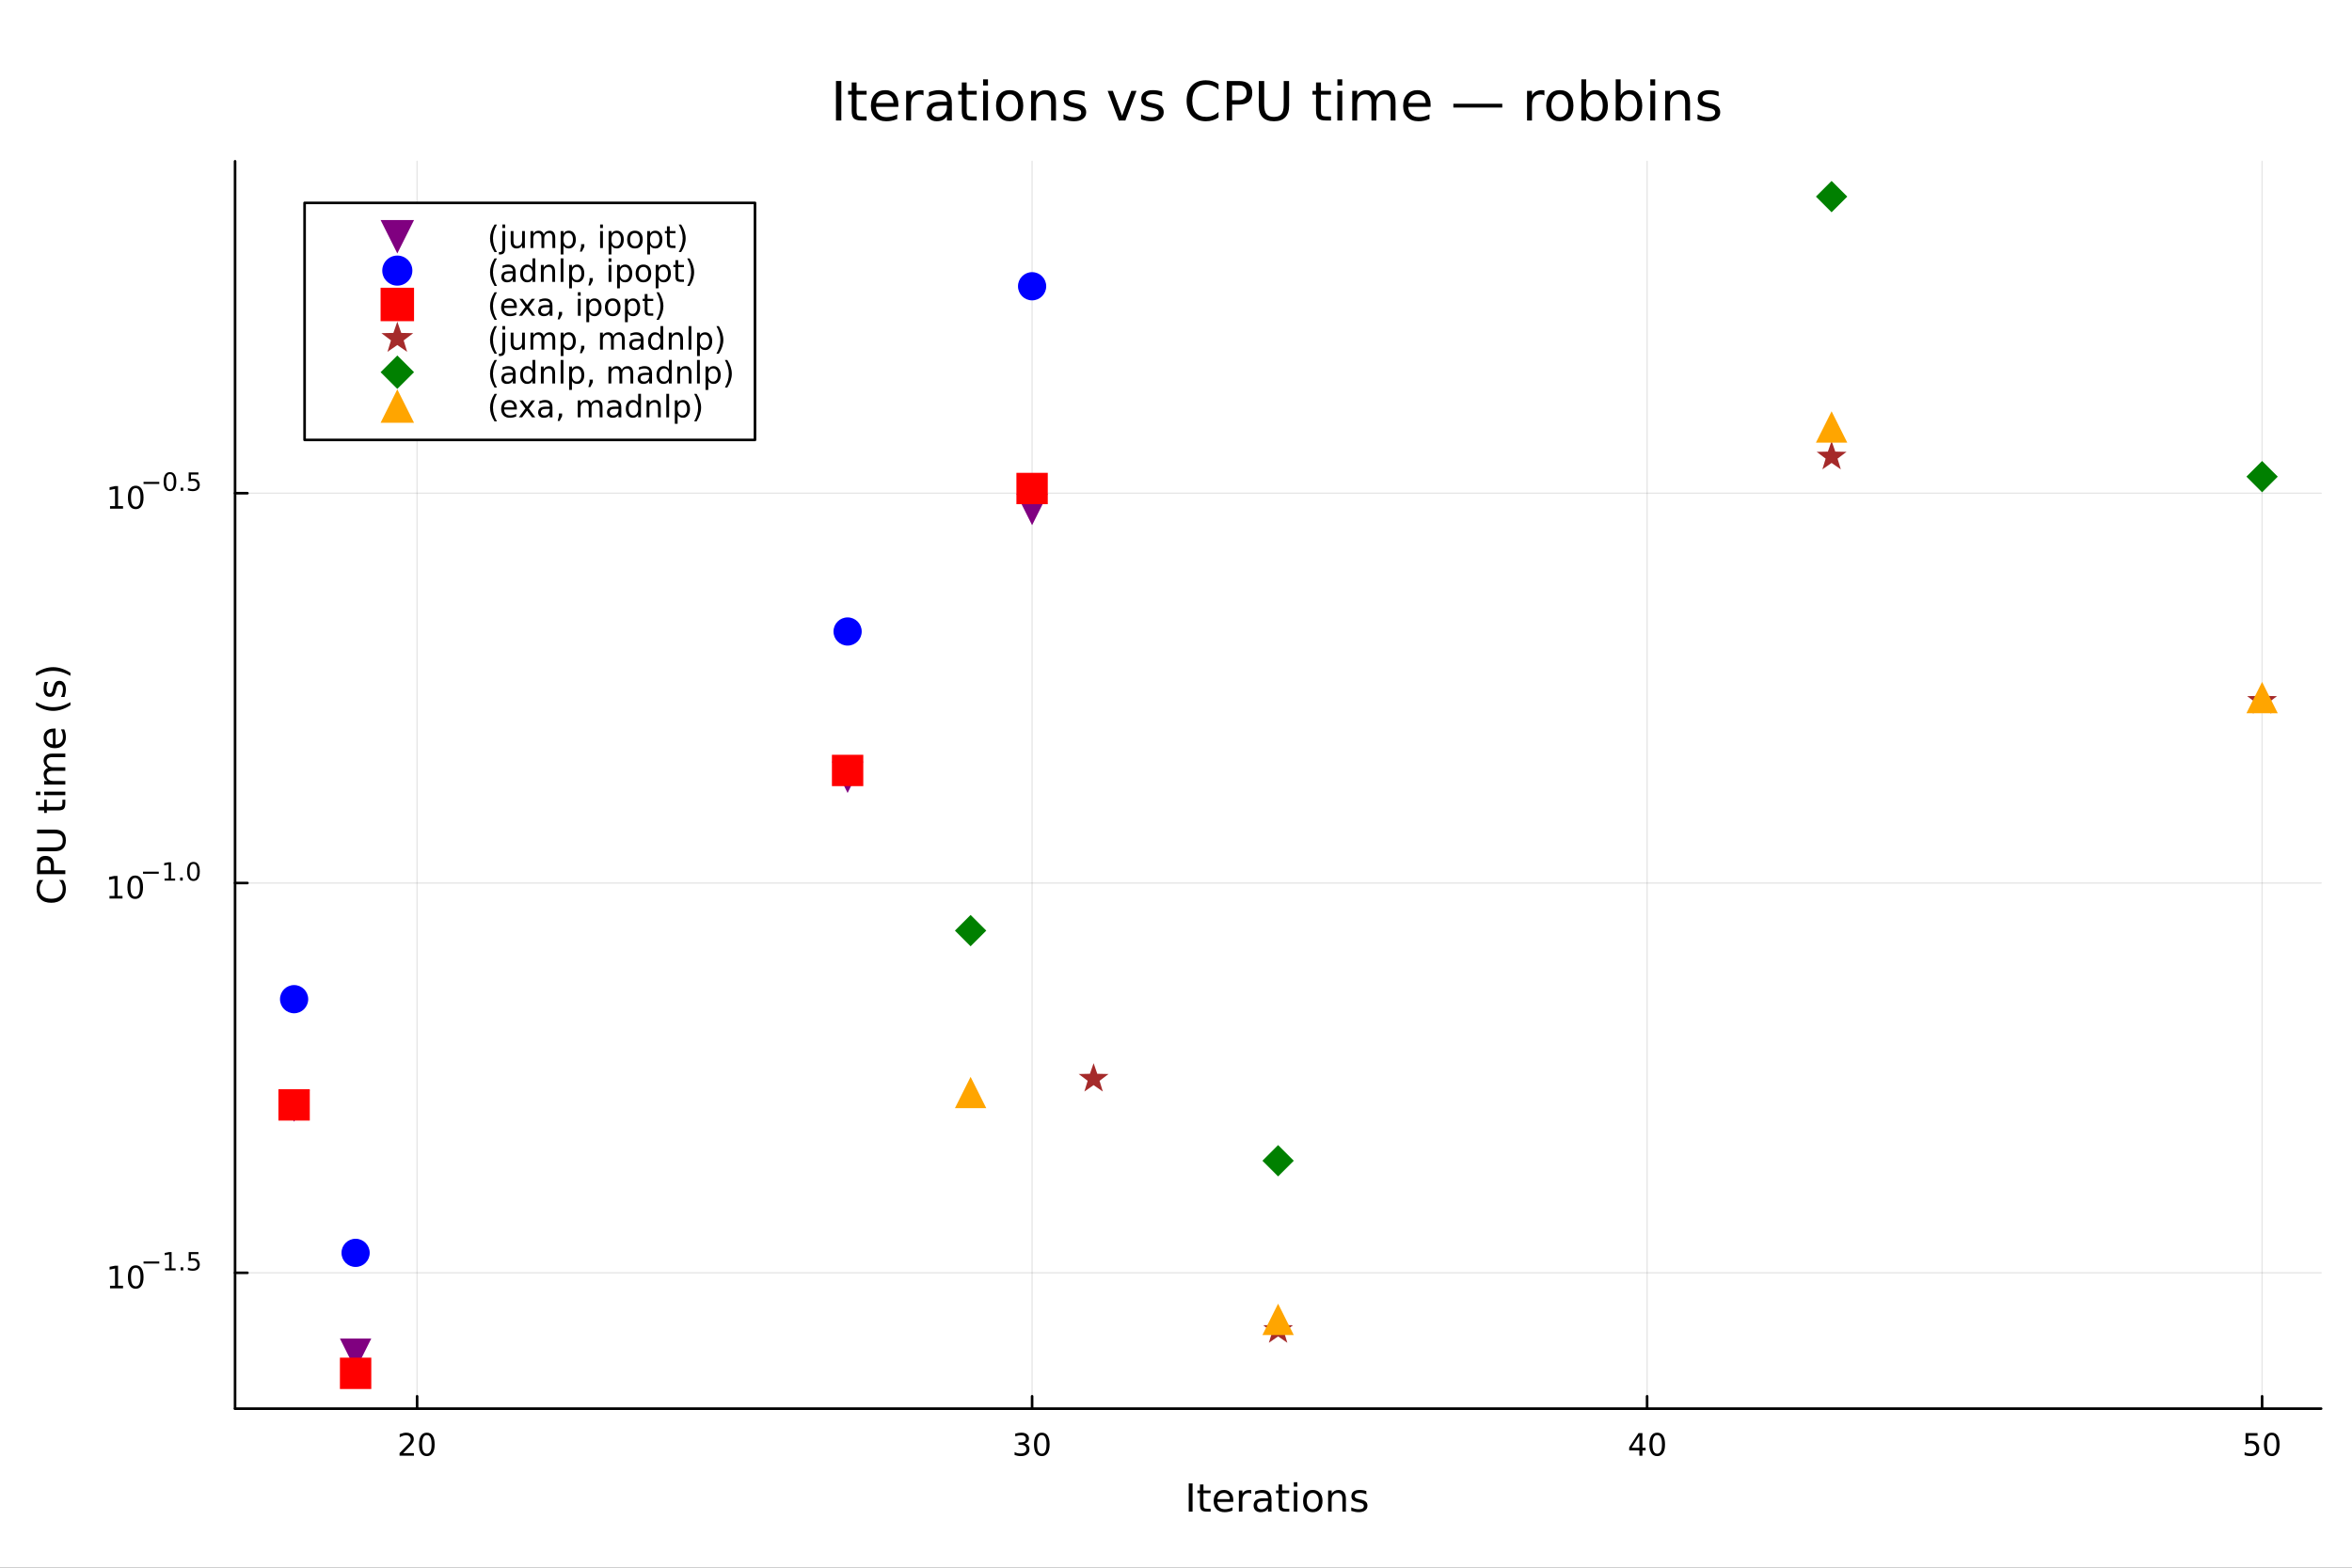 <?xml version="1.0" encoding="utf-8"?>
<svg xmlns="http://www.w3.org/2000/svg" xmlns:xlink="http://www.w3.org/1999/xlink" width="900" height="600" viewBox="0 0 3600 2400">
<rect x="0" y="0" width="3600" height="2400" fill="#333333" stroke="none"/>
<defs>
  <clipPath id="clip890">
    <rect x="0" y="0" width="3600" height="2400"/>
  </clipPath>
</defs>
<path clip-path="url(#clip890)" d="M0 2400 L3600 2400 L3600 0 L0 0  Z" fill="#ffffff" fill-rule="evenodd" fill-opacity="1"/>
<defs>
  <clipPath id="clip891">
    <rect x="720" y="0" width="2521" height="2400"/>
  </clipPath>
</defs>
<path clip-path="url(#clip890)" d="M359.791 2156.51 L3552.76 2156.51 L3552.76 246.944 L359.791 246.944  Z" fill="#ffffff" fill-rule="evenodd" fill-opacity="1"/>
<defs>
  <clipPath id="clip892">
    <rect x="359" y="246" width="3194" height="1911"/>
  </clipPath>
</defs>
<polyline clip-path="url(#clip892)" style="stroke:#000000; stroke-linecap:round; stroke-linejoin:round; stroke-width:2; stroke-opacity:0.1; fill:none" points="638.423,2156.51 638.423,246.944 "/>
<polyline clip-path="url(#clip892)" style="stroke:#000000; stroke-linecap:round; stroke-linejoin:round; stroke-width:2; stroke-opacity:0.1; fill:none" points="1579.74,2156.51 1579.74,246.944 "/>
<polyline clip-path="url(#clip892)" style="stroke:#000000; stroke-linecap:round; stroke-linejoin:round; stroke-width:2; stroke-opacity:0.1; fill:none" points="2521.07,2156.51 2521.07,246.944 "/>
<polyline clip-path="url(#clip892)" style="stroke:#000000; stroke-linecap:round; stroke-linejoin:round; stroke-width:2; stroke-opacity:0.1; fill:none" points="3462.39,2156.51 3462.39,246.944 "/>
<polyline clip-path="url(#clip892)" style="stroke:#000000; stroke-linecap:round; stroke-linejoin:round; stroke-width:2; stroke-opacity:0.1; fill:none" points="359.791,1948.57 3552.76,1948.57 "/>
<polyline clip-path="url(#clip892)" style="stroke:#000000; stroke-linecap:round; stroke-linejoin:round; stroke-width:2; stroke-opacity:0.1; fill:none" points="359.791,1351.82 3552.76,1351.82 "/>
<polyline clip-path="url(#clip892)" style="stroke:#000000; stroke-linecap:round; stroke-linejoin:round; stroke-width:2; stroke-opacity:0.1; fill:none" points="359.791,755.06 3552.76,755.06 "/>
<polyline clip-path="url(#clip890)" style="stroke:#000000; stroke-linecap:round; stroke-linejoin:round; stroke-width:4; stroke-opacity:1; fill:none" points="359.791,2156.51 3552.76,2156.51 "/>
<polyline clip-path="url(#clip890)" style="stroke:#000000; stroke-linecap:round; stroke-linejoin:round; stroke-width:4; stroke-opacity:1; fill:none" points="638.423,2156.51 638.423,2137.61 "/>
<polyline clip-path="url(#clip890)" style="stroke:#000000; stroke-linecap:round; stroke-linejoin:round; stroke-width:4; stroke-opacity:1; fill:none" points="1579.74,2156.51 1579.74,2137.61 "/>
<polyline clip-path="url(#clip890)" style="stroke:#000000; stroke-linecap:round; stroke-linejoin:round; stroke-width:4; stroke-opacity:1; fill:none" points="2521.07,2156.51 2521.07,2137.61 "/>
<polyline clip-path="url(#clip890)" style="stroke:#000000; stroke-linecap:round; stroke-linejoin:round; stroke-width:4; stroke-opacity:1; fill:none" points="3462.39,2156.51 3462.39,2137.61 "/>
<path clip-path="url(#clip890)" d="M617.196 2224.57 L633.515 2224.57 L633.515 2228.51 L611.571 2228.51 L611.571 2224.57 Q614.233 2221.82 618.816 2217.19 Q623.423 2212.54 624.603 2211.19 Q626.849 2208.67 627.728 2206.93 Q628.631 2205.17 628.631 2203.48 Q628.631 2200.73 626.687 2198.99 Q624.765 2197.26 621.664 2197.26 Q619.465 2197.26 617.011 2198.02 Q614.58 2198.79 611.803 2200.34 L611.803 2195.61 Q614.627 2194.48 617.08 2193.9 Q619.534 2193.32 621.571 2193.32 Q626.941 2193.32 630.136 2196.01 Q633.33 2198.69 633.33 2203.18 Q633.33 2205.31 632.52 2207.23 Q631.733 2209.13 629.627 2211.73 Q629.048 2212.4 625.946 2215.61 Q622.844 2218.81 617.196 2224.57 Z" fill="#000000" fill-rule="nonzero" fill-opacity="1" /><path clip-path="url(#clip890)" d="M653.33 2197.03 Q649.719 2197.03 647.89 2200.59 Q646.085 2204.13 646.085 2211.26 Q646.085 2218.37 647.89 2221.93 Q649.719 2225.48 653.33 2225.48 Q656.964 2225.48 658.77 2221.93 Q660.599 2218.37 660.599 2211.26 Q660.599 2204.13 658.77 2200.59 Q656.964 2197.03 653.33 2197.03 M653.33 2193.32 Q659.14 2193.32 662.196 2197.93 Q665.275 2202.51 665.275 2211.26 Q665.275 2219.99 662.196 2224.6 Q659.14 2229.18 653.33 2229.18 Q647.52 2229.18 644.441 2224.6 Q641.386 2219.99 641.386 2211.26 Q641.386 2202.51 644.441 2197.93 Q647.52 2193.32 653.33 2193.32 Z" fill="#000000" fill-rule="nonzero" fill-opacity="1" /><path clip-path="url(#clip890)" d="M1568.59 2209.87 Q1571.94 2210.59 1573.82 2212.86 Q1575.72 2215.13 1575.72 2218.46 Q1575.72 2223.58 1572.2 2226.38 Q1568.68 2229.18 1562.2 2229.18 Q1560.02 2229.18 1557.71 2228.74 Q1555.42 2228.32 1552.96 2227.47 L1552.96 2222.95 Q1554.91 2224.09 1557.22 2224.67 Q1559.54 2225.24 1562.06 2225.24 Q1566.46 2225.24 1568.75 2223.51 Q1571.06 2221.77 1571.06 2218.46 Q1571.06 2215.41 1568.91 2213.69 Q1566.78 2211.96 1562.96 2211.96 L1558.93 2211.96 L1558.93 2208.11 L1563.15 2208.11 Q1566.6 2208.11 1568.43 2206.75 Q1570.25 2205.36 1570.25 2202.77 Q1570.25 2200.11 1568.36 2198.69 Q1566.48 2197.26 1562.96 2197.26 Q1561.04 2197.26 1558.84 2197.67 Q1556.64 2198.09 1554 2198.97 L1554 2194.8 Q1556.67 2194.06 1558.98 2193.69 Q1561.32 2193.32 1563.38 2193.32 Q1568.7 2193.32 1571.81 2195.75 Q1574.91 2198.16 1574.91 2202.28 Q1574.91 2205.15 1573.26 2207.14 Q1571.62 2209.11 1568.59 2209.87 Z" fill="#000000" fill-rule="nonzero" fill-opacity="1" /><path clip-path="url(#clip890)" d="M1594.58 2197.03 Q1590.97 2197.03 1589.14 2200.59 Q1587.34 2204.13 1587.34 2211.26 Q1587.34 2218.37 1589.14 2221.93 Q1590.97 2225.48 1594.58 2225.48 Q1598.22 2225.48 1600.02 2221.93 Q1601.85 2218.37 1601.85 2211.26 Q1601.85 2204.13 1600.02 2200.59 Q1598.22 2197.03 1594.58 2197.03 M1594.58 2193.32 Q1600.39 2193.32 1603.45 2197.93 Q1606.53 2202.51 1606.53 2211.26 Q1606.53 2219.99 1603.45 2224.6 Q1600.39 2229.18 1594.58 2229.18 Q1588.77 2229.18 1585.69 2224.6 Q1582.64 2219.99 1582.64 2211.26 Q1582.64 2202.51 1585.69 2197.93 Q1588.77 2193.32 1594.58 2193.32 Z" fill="#000000" fill-rule="nonzero" fill-opacity="1" /><path clip-path="url(#clip890)" d="M2509.24 2198.02 L2497.43 2216.47 L2509.24 2216.47 L2509.24 2198.02 M2508.01 2193.95 L2513.89 2193.95 L2513.89 2216.47 L2518.82 2216.47 L2518.82 2220.36 L2513.89 2220.36 L2513.89 2228.51 L2509.24 2228.51 L2509.24 2220.36 L2493.64 2220.36 L2493.64 2215.85 L2508.01 2193.95 Z" fill="#000000" fill-rule="nonzero" fill-opacity="1" /><path clip-path="url(#clip890)" d="M2536.55 2197.03 Q2532.94 2197.03 2531.11 2200.59 Q2529.31 2204.13 2529.31 2211.26 Q2529.31 2218.37 2531.11 2221.93 Q2532.94 2225.48 2536.55 2225.48 Q2540.19 2225.48 2541.99 2221.93 Q2543.82 2218.37 2543.82 2211.26 Q2543.82 2204.13 2541.99 2200.59 Q2540.19 2197.03 2536.55 2197.03 M2536.55 2193.32 Q2542.36 2193.32 2545.42 2197.93 Q2548.5 2202.51 2548.5 2211.26 Q2548.5 2219.99 2545.42 2224.6 Q2542.36 2229.18 2536.55 2229.18 Q2530.74 2229.18 2527.66 2224.6 Q2524.61 2219.99 2524.61 2211.26 Q2524.61 2202.51 2527.66 2197.93 Q2530.74 2193.32 2536.55 2193.32 Z" fill="#000000" fill-rule="nonzero" fill-opacity="1" /><path clip-path="url(#clip890)" d="M3437.09 2193.95 L3455.44 2193.95 L3455.44 2197.88 L3441.37 2197.88 L3441.37 2206.36 Q3442.39 2206.01 3443.41 2205.85 Q3444.43 2205.66 3445.44 2205.66 Q3451.23 2205.66 3454.61 2208.83 Q3457.99 2212 3457.99 2217.42 Q3457.99 2223 3454.52 2226.1 Q3451.05 2229.18 3444.73 2229.18 Q3442.55 2229.18 3440.28 2228.81 Q3438.04 2228.44 3435.63 2227.7 L3435.63 2223 Q3437.71 2224.13 3439.94 2224.69 Q3442.16 2225.24 3444.63 2225.24 Q3448.64 2225.24 3450.98 2223.14 Q3453.31 2221.03 3453.31 2217.42 Q3453.31 2213.81 3450.98 2211.7 Q3448.64 2209.6 3444.63 2209.6 Q3442.76 2209.6 3440.88 2210.01 Q3439.03 2210.43 3437.09 2211.31 L3437.09 2193.95 Z" fill="#000000" fill-rule="nonzero" fill-opacity="1" /><path clip-path="url(#clip890)" d="M3477.2 2197.03 Q3473.59 2197.03 3471.76 2200.59 Q3469.96 2204.13 3469.96 2211.26 Q3469.96 2218.37 3471.76 2221.93 Q3473.59 2225.48 3477.2 2225.48 Q3480.84 2225.48 3482.64 2221.93 Q3484.47 2218.37 3484.47 2211.26 Q3484.47 2204.13 3482.64 2200.59 Q3480.84 2197.03 3477.2 2197.03 M3477.2 2193.32 Q3483.01 2193.32 3486.07 2197.93 Q3489.15 2202.51 3489.15 2211.26 Q3489.15 2219.99 3486.07 2224.6 Q3483.01 2229.18 3477.2 2229.18 Q3471.39 2229.18 3468.31 2224.6 Q3465.26 2219.99 3465.26 2211.26 Q3465.26 2202.51 3468.31 2197.93 Q3471.39 2193.32 3477.2 2193.32 Z" fill="#000000" fill-rule="nonzero" fill-opacity="1" /><path clip-path="url(#clip890)" d="M1819.51 2270.99 L1825.36 2270.99 L1825.36 2314.19 L1819.51 2314.19 L1819.51 2270.99 Z" fill="#000000" fill-rule="nonzero" fill-opacity="1" /><path clip-path="url(#clip890)" d="M1842.02 2272.58 L1842.02 2281.78 L1852.99 2281.78 L1852.99 2285.92 L1842.02 2285.92 L1842.02 2303.51 Q1842.02 2307.47 1843.09 2308.6 Q1844.19 2309.73 1847.52 2309.73 L1852.99 2309.73 L1852.99 2314.19 L1847.52 2314.19 Q1841.36 2314.19 1839.01 2311.9 Q1836.67 2309.59 1836.67 2303.51 L1836.67 2285.92 L1832.76 2285.92 L1832.76 2281.78 L1836.67 2281.78 L1836.67 2272.58 L1842.02 2272.58 Z" fill="#000000" fill-rule="nonzero" fill-opacity="1" /><path clip-path="url(#clip890)" d="M1887.71 2296.65 L1887.71 2299.26 L1863.23 2299.26 Q1863.58 2304.75 1866.53 2307.65 Q1869.51 2310.51 1874.81 2310.51 Q1877.87 2310.51 1880.74 2309.76 Q1883.63 2309.01 1886.47 2307.5 L1886.47 2312.54 Q1883.6 2313.75 1880.59 2314.39 Q1877.58 2315.03 1874.49 2315.03 Q1866.73 2315.03 1862.19 2310.51 Q1857.68 2306 1857.68 2298.3 Q1857.68 2290.35 1861.96 2285.69 Q1866.27 2281 1873.56 2281 Q1880.1 2281 1883.89 2285.22 Q1887.71 2289.42 1887.71 2296.65 M1882.39 2295.09 Q1882.33 2290.72 1879.93 2288.12 Q1877.56 2285.51 1873.62 2285.51 Q1869.16 2285.51 1866.47 2288.03 Q1863.81 2290.55 1863.41 2295.12 L1882.39 2295.09 Z" fill="#000000" fill-rule="nonzero" fill-opacity="1" /><path clip-path="url(#clip890)" d="M1915.23 2286.76 Q1914.33 2286.24 1913.26 2286 Q1912.22 2285.74 1910.95 2285.74 Q1906.43 2285.74 1904 2288.7 Q1901.6 2291.62 1901.6 2297.12 L1901.6 2314.19 L1896.25 2314.19 L1896.25 2281.78 L1901.6 2281.78 L1901.6 2286.82 Q1903.28 2283.86 1905.97 2282.45 Q1908.66 2281 1912.51 2281 Q1913.06 2281 1913.72 2281.09 Q1914.39 2281.14 1915.2 2281.29 L1915.23 2286.76 Z" fill="#000000" fill-rule="nonzero" fill-opacity="1" /><path clip-path="url(#clip890)" d="M1935.54 2297.9 Q1929.09 2297.9 1926.6 2299.37 Q1924.11 2300.85 1924.11 2304.41 Q1924.11 2307.24 1925.96 2308.92 Q1927.85 2310.57 1931.06 2310.57 Q1935.48 2310.57 1938.15 2307.45 Q1940.84 2304.29 1940.84 2299.08 L1940.84 2297.9 L1935.54 2297.9 M1946.16 2295.7 L1946.16 2314.19 L1940.84 2314.19 L1940.84 2309.27 Q1939.01 2312.22 1936.29 2313.64 Q1933.57 2315.03 1929.64 2315.03 Q1924.66 2315.03 1921.71 2312.25 Q1918.79 2309.44 1918.79 2304.75 Q1918.79 2299.29 1922.43 2296.51 Q1926.11 2293.73 1933.37 2293.73 L1940.84 2293.73 L1940.84 2293.21 Q1940.84 2289.54 1938.41 2287.54 Q1936 2285.51 1931.64 2285.51 Q1928.86 2285.51 1926.22 2286.18 Q1923.59 2286.84 1921.16 2288.18 L1921.16 2283.26 Q1924.08 2282.13 1926.83 2281.58 Q1929.58 2281 1932.19 2281 Q1939.22 2281 1942.69 2284.65 Q1946.16 2288.29 1946.16 2295.7 Z" fill="#000000" fill-rule="nonzero" fill-opacity="1" /><path clip-path="url(#clip890)" d="M1962.39 2272.58 L1962.39 2281.78 L1973.36 2281.78 L1973.36 2285.92 L1962.39 2285.92 L1962.39 2303.51 Q1962.39 2307.47 1963.46 2308.6 Q1964.56 2309.73 1967.89 2309.73 L1973.36 2309.73 L1973.36 2314.19 L1967.89 2314.19 Q1961.73 2314.19 1959.38 2311.9 Q1957.04 2309.59 1957.04 2303.51 L1957.04 2285.92 L1953.13 2285.92 L1953.13 2281.78 L1957.04 2281.78 L1957.04 2272.58 L1962.39 2272.58 Z" fill="#000000" fill-rule="nonzero" fill-opacity="1" /><path clip-path="url(#clip890)" d="M1980.36 2281.78 L1985.69 2281.78 L1985.69 2314.19 L1980.36 2314.19 L1980.36 2281.78 M1980.36 2269.16 L1985.69 2269.16 L1985.69 2275.91 L1980.36 2275.91 L1980.36 2269.16 Z" fill="#000000" fill-rule="nonzero" fill-opacity="1" /><path clip-path="url(#clip890)" d="M2009.38 2285.51 Q2005.1 2285.51 2002.61 2288.87 Q2000.12 2292.2 2000.12 2298.01 Q2000.12 2303.83 2002.58 2307.19 Q2005.07 2310.51 2009.38 2310.51 Q2013.64 2310.51 2016.13 2307.16 Q2018.61 2303.8 2018.61 2298.01 Q2018.61 2292.25 2016.13 2288.9 Q2013.64 2285.51 2009.38 2285.51 M2009.38 2281 Q2016.33 2281 2020.29 2285.51 Q2024.26 2290.03 2024.26 2298.01 Q2024.26 2305.97 2020.29 2310.51 Q2016.33 2315.03 2009.38 2315.03 Q2002.41 2315.03 1998.45 2310.51 Q1994.51 2305.97 1994.51 2298.01 Q1994.51 2290.03 1998.45 2285.51 Q2002.41 2281 2009.38 2281 Z" fill="#000000" fill-rule="nonzero" fill-opacity="1" /><path clip-path="url(#clip890)" d="M2060.02 2294.63 L2060.02 2314.19 L2054.7 2314.19 L2054.7 2294.8 Q2054.7 2290.2 2052.9 2287.91 Q2051.11 2285.63 2047.52 2285.63 Q2043.21 2285.63 2040.72 2288.38 Q2038.23 2291.13 2038.23 2295.87 L2038.23 2314.19 L2032.88 2314.19 L2032.88 2281.78 L2038.23 2281.78 L2038.23 2286.82 Q2040.14 2283.89 2042.72 2282.45 Q2045.32 2281 2048.71 2281 Q2054.29 2281 2057.16 2284.47 Q2060.02 2287.91 2060.02 2294.63 Z" fill="#000000" fill-rule="nonzero" fill-opacity="1" /><path clip-path="url(#clip890)" d="M2091.3 2282.74 L2091.3 2287.77 Q2089.04 2286.61 2086.61 2286.03 Q2084.18 2285.46 2081.58 2285.46 Q2077.61 2285.46 2075.62 2286.67 Q2073.65 2287.89 2073.65 2290.32 Q2073.65 2292.17 2075.07 2293.24 Q2076.48 2294.28 2080.77 2295.24 L2082.59 2295.64 Q2088.26 2296.86 2090.63 2299.08 Q2093.04 2301.28 2093.04 2305.25 Q2093.04 2309.76 2089.45 2312.39 Q2085.89 2315.03 2079.64 2315.03 Q2077.03 2315.03 2074.2 2314.51 Q2071.39 2314.01 2068.27 2313 L2068.27 2307.5 Q2071.22 2309.04 2074.08 2309.82 Q2076.95 2310.57 2079.75 2310.57 Q2083.52 2310.57 2085.54 2309.3 Q2087.57 2308 2087.57 2305.65 Q2087.57 2303.48 2086.09 2302.32 Q2084.64 2301.17 2079.7 2300.1 L2077.84 2299.66 Q2072.9 2298.62 2070.7 2296.48 Q2068.5 2294.31 2068.5 2290.55 Q2068.5 2285.98 2071.74 2283.49 Q2074.98 2281 2080.94 2281 Q2083.89 2281 2086.5 2281.43 Q2089.1 2281.87 2091.3 2282.74 Z" fill="#000000" fill-rule="nonzero" fill-opacity="1" /><polyline clip-path="url(#clip890)" style="stroke:#000000; stroke-linecap:round; stroke-linejoin:round; stroke-width:4; stroke-opacity:1; fill:none" points="359.791,2156.51 359.791,246.944 "/>
<polyline clip-path="url(#clip890)" style="stroke:#000000; stroke-linecap:round; stroke-linejoin:round; stroke-width:4; stroke-opacity:1; fill:none" points="359.791,1948.57 378.689,1948.57 "/>
<polyline clip-path="url(#clip890)" style="stroke:#000000; stroke-linecap:round; stroke-linejoin:round; stroke-width:4; stroke-opacity:1; fill:none" points="359.791,1351.82 378.689,1351.82 "/>
<polyline clip-path="url(#clip890)" style="stroke:#000000; stroke-linecap:round; stroke-linejoin:round; stroke-width:4; stroke-opacity:1; fill:none" points="359.791,755.06 378.689,755.06 "/>
<path clip-path="url(#clip890)" d="M168.412 1968.36 L176.051 1968.36 L176.051 1942 L167.741 1943.67 L167.741 1939.41 L176.005 1937.74 L180.681 1937.74 L180.681 1968.36 L188.32 1968.36 L188.32 1972.3 L168.412 1972.3 L168.412 1968.36 Z" fill="#000000" fill-rule="nonzero" fill-opacity="1" /><path clip-path="url(#clip890)" d="M207.764 1940.82 Q204.153 1940.82 202.324 1944.38 Q200.519 1947.92 200.519 1955.05 Q200.519 1962.16 202.324 1965.73 Q204.153 1969.27 207.764 1969.27 Q211.398 1969.27 213.204 1965.73 Q215.032 1962.16 215.032 1955.05 Q215.032 1947.92 213.204 1944.38 Q211.398 1940.82 207.764 1940.82 M207.764 1937.11 Q213.574 1937.11 216.63 1941.72 Q219.708 1946.3 219.708 1955.05 Q219.708 1963.78 216.63 1968.39 Q213.574 1972.97 207.764 1972.97 Q201.954 1972.97 198.875 1968.39 Q195.82 1963.78 195.82 1955.05 Q195.82 1946.3 198.875 1941.72 Q201.954 1937.11 207.764 1937.11 Z" fill="#000000" fill-rule="nonzero" fill-opacity="1" /><path clip-path="url(#clip890)" d="M219.708 1931.22 L243.82 1931.22 L243.82 1934.41 L219.708 1934.41 L219.708 1931.22 Z" fill="#000000" fill-rule="nonzero" fill-opacity="1" /><path clip-path="url(#clip890)" d="M252.678 1941.69 L258.885 1941.69 L258.885 1920.27 L252.133 1921.62 L252.133 1918.16 L258.847 1916.81 L262.646 1916.81 L262.646 1941.69 L268.853 1941.69 L268.853 1944.89 L252.678 1944.89 L252.678 1941.69 Z" fill="#000000" fill-rule="nonzero" fill-opacity="1" /><path clip-path="url(#clip890)" d="M276.527 1940.11 L280.495 1940.11 L280.495 1944.89 L276.527 1944.89 L276.527 1940.11 Z" fill="#000000" fill-rule="nonzero" fill-opacity="1" /><path clip-path="url(#clip890)" d="M288.808 1916.81 L303.723 1916.81 L303.723 1920.01 L292.288 1920.01 L292.288 1926.89 Q293.115 1926.61 293.943 1926.48 Q294.77 1926.33 295.598 1926.33 Q300.3 1926.33 303.046 1928.9 Q305.791 1931.48 305.791 1935.88 Q305.791 1940.41 302.97 1942.93 Q300.149 1945.43 295.015 1945.43 Q293.247 1945.43 291.404 1945.13 Q289.579 1944.83 287.623 1944.23 L287.623 1940.41 Q289.316 1941.33 291.121 1941.79 Q292.927 1942.24 294.939 1942.24 Q298.193 1942.24 300.093 1940.53 Q301.992 1938.81 301.992 1935.88 Q301.992 1932.95 300.093 1931.23 Q298.193 1929.52 294.939 1929.52 Q293.416 1929.52 291.893 1929.86 Q290.388 1930.2 288.808 1930.91 L288.808 1916.81 Z" fill="#000000" fill-rule="nonzero" fill-opacity="1" /><path clip-path="url(#clip890)" d="M167.604 1371.61 L175.242 1371.61 L175.242 1345.24 L166.932 1346.91 L166.932 1342.65 L175.196 1340.98 L179.872 1340.98 L179.872 1371.61 L187.511 1371.61 L187.511 1375.54 L167.604 1375.54 L167.604 1371.61 Z" fill="#000000" fill-rule="nonzero" fill-opacity="1" /><path clip-path="url(#clip890)" d="M206.955 1344.06 Q203.344 1344.06 201.515 1347.63 Q199.71 1351.17 199.71 1358.3 Q199.71 1365.4 201.515 1368.97 Q203.344 1372.51 206.955 1372.51 Q210.589 1372.51 212.395 1368.97 Q214.224 1365.4 214.224 1358.3 Q214.224 1351.17 212.395 1347.63 Q210.589 1344.06 206.955 1344.06 M206.955 1340.36 Q212.765 1340.36 215.821 1344.97 Q218.9 1349.55 218.9 1358.3 Q218.9 1367.03 215.821 1371.63 Q212.765 1376.21 206.955 1376.21 Q201.145 1376.21 198.066 1371.63 Q195.011 1367.03 195.011 1358.3 Q195.011 1349.55 198.066 1344.97 Q201.145 1340.36 206.955 1340.36 Z" fill="#000000" fill-rule="nonzero" fill-opacity="1" /><path clip-path="url(#clip890)" d="M218.9 1334.46 L243.011 1334.46 L243.011 1337.66 L218.9 1337.66 L218.9 1334.46 Z" fill="#000000" fill-rule="nonzero" fill-opacity="1" /><path clip-path="url(#clip890)" d="M251.87 1344.94 L258.076 1344.94 L258.076 1323.51 L251.324 1324.87 L251.324 1321.41 L258.039 1320.05 L261.838 1320.05 L261.838 1344.94 L268.044 1344.94 L268.044 1348.13 L251.87 1348.13 L251.87 1344.94 Z" fill="#000000" fill-rule="nonzero" fill-opacity="1" /><path clip-path="url(#clip890)" d="M275.718 1343.36 L279.686 1343.36 L279.686 1348.13 L275.718 1348.13 L275.718 1343.36 Z" fill="#000000" fill-rule="nonzero" fill-opacity="1" /><path clip-path="url(#clip890)" d="M296.087 1322.55 Q293.153 1322.55 291.667 1325.45 Q290.2 1328.33 290.2 1334.12 Q290.2 1339.9 291.667 1342.79 Q293.153 1345.67 296.087 1345.67 Q299.04 1345.67 300.507 1342.79 Q301.992 1339.9 301.992 1334.12 Q301.992 1328.33 300.507 1325.45 Q299.04 1322.55 296.087 1322.55 M296.087 1319.55 Q300.807 1319.55 303.29 1323.29 Q305.791 1327.01 305.791 1334.12 Q305.791 1341.21 303.29 1344.95 Q300.807 1348.68 296.087 1348.68 Q291.366 1348.68 288.865 1344.95 Q286.382 1341.21 286.382 1334.12 Q286.382 1327.01 288.865 1323.29 Q291.366 1319.55 296.087 1319.55 Z" fill="#000000" fill-rule="nonzero" fill-opacity="1" /><path clip-path="url(#clip890)" d="M168.412 774.852 L176.051 774.852 L176.051 748.487 L167.741 750.154 L167.741 745.894 L176.005 744.228 L180.681 744.228 L180.681 774.852 L188.32 774.852 L188.32 778.788 L168.412 778.788 L168.412 774.852 Z" fill="#000000" fill-rule="nonzero" fill-opacity="1" /><path clip-path="url(#clip890)" d="M207.764 747.306 Q204.153 747.306 202.324 750.871 Q200.519 754.413 200.519 761.542 Q200.519 768.649 202.324 772.214 Q204.153 775.755 207.764 775.755 Q211.398 775.755 213.204 772.214 Q215.032 768.649 215.032 761.542 Q215.032 754.413 213.204 750.871 Q211.398 747.306 207.764 747.306 M207.764 743.603 Q213.574 743.603 216.63 748.209 Q219.708 752.792 219.708 761.542 Q219.708 770.269 216.63 774.876 Q213.574 779.459 207.764 779.459 Q201.954 779.459 198.875 774.876 Q195.82 770.269 195.82 761.542 Q195.82 752.792 198.875 748.209 Q201.954 743.603 207.764 743.603 Z" fill="#000000" fill-rule="nonzero" fill-opacity="1" /><path clip-path="url(#clip890)" d="M219.708 737.704 L243.82 737.704 L243.82 740.901 L219.708 740.901 L219.708 737.704 Z" fill="#000000" fill-rule="nonzero" fill-opacity="1" /><path clip-path="url(#clip890)" d="M260.145 725.799 Q257.211 725.799 255.725 728.695 Q254.258 731.573 254.258 737.365 Q254.258 743.139 255.725 746.036 Q257.211 748.913 260.145 748.913 Q263.098 748.913 264.565 746.036 Q266.051 743.139 266.051 737.365 Q266.051 731.573 264.565 728.695 Q263.098 725.799 260.145 725.799 M260.145 722.789 Q264.866 722.789 267.348 726.532 Q269.85 730.256 269.85 737.365 Q269.85 744.456 267.348 748.199 Q264.866 751.923 260.145 751.923 Q255.424 751.923 252.923 748.199 Q250.44 744.456 250.44 737.365 Q250.44 730.256 252.923 726.532 Q255.424 722.789 260.145 722.789 Z" fill="#000000" fill-rule="nonzero" fill-opacity="1" /><path clip-path="url(#clip890)" d="M276.527 746.6 L280.495 746.6 L280.495 751.377 L276.527 751.377 L276.527 746.6 Z" fill="#000000" fill-rule="nonzero" fill-opacity="1" /><path clip-path="url(#clip890)" d="M288.808 723.297 L303.723 723.297 L303.723 726.495 L292.288 726.495 L292.288 733.378 Q293.115 733.096 293.943 732.964 Q294.77 732.814 295.598 732.814 Q300.3 732.814 303.046 735.391 Q305.791 737.967 305.791 742.368 Q305.791 746.901 302.97 749.421 Q300.149 751.923 295.015 751.923 Q293.247 751.923 291.404 751.622 Q289.579 751.321 287.623 750.719 L287.623 746.901 Q289.316 747.823 291.121 748.274 Q292.927 748.725 294.939 748.725 Q298.193 748.725 300.093 747.014 Q301.992 745.302 301.992 742.368 Q301.992 739.434 300.093 737.723 Q298.193 736.011 294.939 736.011 Q293.416 736.011 291.893 736.35 Q290.388 736.688 288.808 737.403 L288.808 723.297 Z" fill="#000000" fill-rule="nonzero" fill-opacity="1" /><path clip-path="url(#clip890)" d="M60.1 1347.25 L66.263 1347.25 Q63.514 1350.21 62.154 1353.56 Q60.794 1356.89 60.794 1360.65 Q60.794 1368.06 65.337 1371.99 Q69.851 1375.93 78.416 1375.93 Q86.951 1375.93 91.494 1371.99 Q96.008 1368.06 96.008 1360.65 Q96.008 1356.89 94.648 1353.56 Q93.288 1350.21 90.54 1347.25 L96.645 1347.25 Q98.728 1350.32 99.77 1353.77 Q100.811 1357.18 100.811 1361 Q100.811 1370.81 94.822 1376.45 Q88.803 1382.09 78.416 1382.09 Q67.999 1382.09 62.01 1376.45 Q55.991 1370.81 55.991 1361 Q55.991 1357.12 57.033 1353.71 Q58.045 1350.26 60.1 1347.25 Z" fill="#000000" fill-rule="nonzero" fill-opacity="1" /><path clip-path="url(#clip890)" d="M61.575 1332.38 L77.808 1332.38 L77.808 1325.03 Q77.808 1320.95 75.696 1318.72 Q73.584 1316.5 69.677 1316.5 Q65.8 1316.5 63.688 1318.72 Q61.575 1320.95 61.575 1325.03 L61.575 1332.38 M56.772 1338.23 L56.772 1325.03 Q56.772 1317.77 60.071 1314.07 Q63.34 1310.33 69.677 1310.33 Q76.072 1310.33 79.342 1314.07 Q82.611 1317.77 82.611 1325.03 L82.611 1332.38 L99.972 1332.38 L99.972 1338.23 L56.772 1338.23 Z" fill="#000000" fill-rule="nonzero" fill-opacity="1" /><path clip-path="url(#clip890)" d="M56.772 1303.16 L56.772 1297.28 L83.016 1297.28 Q89.961 1297.28 93.028 1294.77 Q96.066 1292.25 96.066 1286.61 Q96.066 1280.99 93.028 1278.48 Q89.961 1275.96 83.016 1275.96 L56.772 1275.96 L56.772 1270.08 L83.74 1270.08 Q92.189 1270.08 96.5 1274.28 Q100.811 1278.45 100.811 1286.61 Q100.811 1294.8 96.5 1298.99 Q92.189 1303.16 83.74 1303.16 L56.772 1303.16 Z" fill="#000000" fill-rule="nonzero" fill-opacity="1" /><path clip-path="url(#clip890)" d="M58.364 1235.25 L67.565 1235.25 L67.565 1224.28 L71.703 1224.28 L71.703 1235.25 L89.295 1235.25 Q93.259 1235.25 94.388 1234.18 Q95.516 1233.08 95.516 1229.75 L95.516 1224.28 L99.972 1224.28 L99.972 1229.75 Q99.972 1235.91 97.686 1238.26 Q95.372 1240.6 89.295 1240.6 L71.703 1240.6 L71.703 1244.51 L67.565 1244.51 L67.565 1240.6 L58.364 1240.6 L58.364 1235.25 Z" fill="#000000" fill-rule="nonzero" fill-opacity="1" /><path clip-path="url(#clip890)" d="M67.565 1217.28 L67.565 1211.95 L99.972 1211.95 L99.972 1217.28 L67.565 1217.28 M54.949 1217.28 L54.949 1211.95 L61.691 1211.95 L61.691 1217.28 L54.949 1217.28 Z" fill="#000000" fill-rule="nonzero" fill-opacity="1" /><path clip-path="url(#clip890)" d="M73.786 1175.58 Q70.198 1173.59 68.491 1170.81 Q66.784 1168.03 66.784 1164.27 Q66.784 1159.21 70.343 1156.46 Q73.873 1153.71 80.412 1153.71 L99.972 1153.71 L99.972 1159.06 L80.586 1159.06 Q75.927 1159.06 73.67 1160.71 Q71.413 1162.36 71.413 1165.75 Q71.413 1169.88 74.162 1172.28 Q76.911 1174.69 81.656 1174.69 L99.972 1174.69 L99.972 1180.04 L80.586 1180.04 Q75.898 1180.04 73.67 1181.69 Q71.413 1183.34 71.413 1186.78 Q71.413 1190.86 74.191 1193.26 Q76.94 1195.66 81.656 1195.66 L99.972 1195.66 L99.972 1201.02 L67.565 1201.02 L67.565 1195.66 L72.6 1195.66 Q69.619 1193.84 68.202 1191.29 Q66.784 1188.75 66.784 1185.25 Q66.784 1181.72 68.578 1179.26 Q70.372 1176.77 73.786 1175.58 Z" fill="#000000" fill-rule="nonzero" fill-opacity="1" /><path clip-path="url(#clip890)" d="M82.438 1115.37 L85.042 1115.37 L85.042 1139.85 Q90.54 1139.5 93.433 1136.55 Q96.297 1133.57 96.297 1128.27 Q96.297 1125.21 95.545 1122.34 Q94.793 1119.45 93.288 1116.61 L98.323 1116.61 Q99.538 1119.48 100.175 1122.49 Q100.811 1125.5 100.811 1128.59 Q100.811 1136.35 96.297 1140.89 Q91.784 1145.4 84.087 1145.4 Q76.13 1145.4 71.471 1141.12 Q66.784 1136.81 66.784 1129.52 Q66.784 1122.98 71.008 1119.19 Q75.204 1115.37 82.438 1115.37 M80.875 1120.69 Q76.506 1120.75 73.902 1123.15 Q71.298 1125.53 71.298 1129.46 Q71.298 1133.92 73.815 1136.61 Q76.332 1139.27 80.904 1139.67 L80.875 1120.69 Z" fill="#000000" fill-rule="nonzero" fill-opacity="1" /><path clip-path="url(#clip890)" d="M55.007 1075.01 Q61.662 1078.88 68.173 1080.76 Q74.683 1082.64 81.367 1082.64 Q88.051 1082.64 94.619 1080.76 Q101.159 1078.85 107.785 1075.01 L107.785 1079.63 Q100.985 1083.97 94.417 1086.15 Q87.849 1088.29 81.367 1088.29 Q74.915 1088.29 68.375 1086.15 Q61.836 1084 55.007 1079.63 L55.007 1075.01 Z" fill="#000000" fill-rule="nonzero" fill-opacity="1" /><path clip-path="url(#clip890)" d="M68.52 1044.02 L73.555 1044.02 Q72.397 1046.27 71.819 1048.7 Q71.24 1051.13 71.24 1053.74 Q71.24 1057.7 72.455 1059.7 Q73.67 1061.67 76.101 1061.67 Q77.953 1061.67 79.023 1060.25 Q80.065 1058.83 81.02 1054.55 L81.425 1052.73 Q82.64 1047.05 84.868 1044.68 Q87.067 1042.28 91.031 1042.28 Q95.545 1042.28 98.178 1045.87 Q100.811 1049.43 100.811 1055.68 Q100.811 1058.28 100.291 1061.12 Q99.799 1063.92 98.786 1067.05 L93.288 1067.05 Q94.822 1064.1 95.603 1061.23 Q96.355 1058.37 96.355 1055.56 Q96.355 1051.8 95.082 1049.77 Q93.78 1047.75 91.436 1047.75 Q89.266 1047.75 88.109 1049.22 Q86.951 1050.67 85.881 1055.62 L85.447 1057.47 Q84.405 1062.42 82.264 1064.62 Q80.094 1066.82 76.332 1066.82 Q71.761 1066.82 69.272 1063.58 Q66.784 1060.33 66.784 1054.37 Q66.784 1051.42 67.218 1048.82 Q67.652 1046.21 68.52 1044.02 Z" fill="#000000" fill-rule="nonzero" fill-opacity="1" /><path clip-path="url(#clip890)" d="M55.007 1034.64 L55.007 1030.01 Q61.836 1025.67 68.375 1023.53 Q74.915 1021.36 81.367 1021.36 Q87.849 1021.36 94.417 1023.53 Q100.985 1025.67 107.785 1030.01 L107.785 1034.64 Q101.159 1030.79 94.619 1028.91 Q88.051 1027 81.367 1027 Q74.683 1027 68.173 1028.91 Q61.662 1030.79 55.007 1034.64 Z" fill="#000000" fill-rule="nonzero" fill-opacity="1" /><path clip-path="url(#clip890)" d="M1279.57 123.984 L1287.75 123.984 L1287.75 184.464 L1279.57 184.464 L1279.57 123.984 Z" fill="#000000" fill-rule="nonzero" fill-opacity="1" /><path clip-path="url(#clip890)" d="M1311.09 126.212 L1311.09 139.094 L1326.44 139.094 L1326.44 144.887 L1311.09 144.887 L1311.09 169.516 Q1311.09 175.066 1312.59 176.646 Q1314.12 178.226 1318.78 178.226 L1326.44 178.226 L1326.44 184.464 L1318.78 184.464 Q1310.15 184.464 1306.87 181.264 Q1303.59 178.023 1303.59 169.516 L1303.59 144.887 L1298.12 144.887 L1298.12 139.094 L1303.59 139.094 L1303.59 126.212 L1311.09 126.212 Z" fill="#000000" fill-rule="nonzero" fill-opacity="1" /><path clip-path="url(#clip890)" d="M1375.05 159.916 L1375.05 163.561 L1340.78 163.561 Q1341.27 171.258 1345.4 175.309 Q1349.57 179.319 1356.98 179.319 Q1361.28 179.319 1365.29 178.266 Q1369.34 177.213 1373.31 175.106 L1373.31 182.155 Q1369.3 183.856 1365.08 184.748 Q1360.87 185.639 1356.54 185.639 Q1345.68 185.639 1339.32 179.319 Q1333 173 1333 162.225 Q1333 151.085 1339 144.563 Q1345.03 138 1355.24 138 Q1364.4 138 1369.7 143.914 Q1375.05 149.788 1375.05 159.916 M1367.6 157.728 Q1367.52 151.611 1364.15 147.965 Q1360.83 144.32 1355.32 144.32 Q1349.08 144.32 1345.32 147.844 Q1341.59 151.368 1341.02 157.769 L1367.6 157.728 Z" fill="#000000" fill-rule="nonzero" fill-opacity="1" /><path clip-path="url(#clip890)" d="M1413.57 146.061 Q1412.32 145.332 1410.82 145.008 Q1409.36 144.644 1407.58 144.644 Q1401.26 144.644 1397.86 148.776 Q1394.49 152.867 1394.49 160.564 L1394.49 184.464 L1387 184.464 L1387 139.094 L1394.49 139.094 L1394.49 146.142 Q1396.84 142.011 1400.61 140.026 Q1404.38 138 1409.77 138 Q1410.54 138 1411.47 138.122 Q1412.4 138.203 1413.53 138.405 L1413.57 146.061 Z" fill="#000000" fill-rule="nonzero" fill-opacity="1" /><path clip-path="url(#clip890)" d="M1442.01 161.657 Q1432.98 161.657 1429.49 163.723 Q1426.01 165.789 1426.01 170.772 Q1426.01 174.742 1428.6 177.091 Q1431.24 179.4 1435.73 179.4 Q1441.93 179.4 1445.66 175.025 Q1449.42 170.61 1449.42 163.318 L1449.42 161.657 L1442.01 161.657 M1456.88 158.579 L1456.88 184.464 L1449.42 184.464 L1449.42 177.577 Q1446.87 181.709 1443.06 183.694 Q1439.26 185.639 1433.75 185.639 Q1426.78 185.639 1422.65 181.75 Q1418.56 177.821 1418.56 171.258 Q1418.56 163.602 1423.66 159.713 Q1428.81 155.824 1438.97 155.824 L1449.42 155.824 L1449.42 155.095 Q1449.42 149.95 1446.02 147.155 Q1442.66 144.32 1436.54 144.32 Q1432.65 144.32 1428.97 145.251 Q1425.28 146.183 1421.88 148.046 L1421.88 141.16 Q1425.97 139.58 1429.82 138.81 Q1433.67 138 1437.31 138 Q1447.16 138 1452.02 143.104 Q1456.88 148.208 1456.88 158.579 Z" fill="#000000" fill-rule="nonzero" fill-opacity="1" /><path clip-path="url(#clip890)" d="M1479.6 126.212 L1479.6 139.094 L1494.96 139.094 L1494.96 144.887 L1479.6 144.887 L1479.6 169.516 Q1479.6 175.066 1481.1 176.646 Q1482.64 178.226 1487.3 178.226 L1494.96 178.226 L1494.96 184.464 L1487.3 184.464 Q1478.67 184.464 1475.39 181.264 Q1472.11 178.023 1472.11 169.516 L1472.11 144.887 L1466.64 144.887 L1466.64 139.094 L1472.11 139.094 L1472.11 126.212 L1479.6 126.212 Z" fill="#000000" fill-rule="nonzero" fill-opacity="1" /><path clip-path="url(#clip890)" d="M1504.76 139.094 L1512.21 139.094 L1512.21 184.464 L1504.76 184.464 L1504.76 139.094 M1504.76 121.432 L1512.21 121.432 L1512.21 130.871 L1504.76 130.871 L1504.76 121.432 Z" fill="#000000" fill-rule="nonzero" fill-opacity="1" /><path clip-path="url(#clip890)" d="M1545.39 144.32 Q1539.4 144.32 1535.91 149.019 Q1532.43 153.677 1532.43 161.819 Q1532.43 169.962 1535.87 174.661 Q1539.35 179.319 1545.39 179.319 Q1551.35 179.319 1554.83 174.62 Q1558.31 169.921 1558.31 161.819 Q1558.31 153.758 1554.83 149.059 Q1551.35 144.32 1545.39 144.32 M1545.39 138 Q1555.11 138 1560.66 144.32 Q1566.21 150.639 1566.21 161.819 Q1566.21 172.959 1560.66 179.319 Q1555.11 185.639 1545.39 185.639 Q1535.63 185.639 1530.08 179.319 Q1524.57 172.959 1524.57 161.819 Q1524.57 150.639 1530.08 144.32 Q1535.63 138 1545.39 138 Z" fill="#000000" fill-rule="nonzero" fill-opacity="1" /><path clip-path="url(#clip890)" d="M1616.28 157.08 L1616.28 184.464 L1608.83 184.464 L1608.83 157.323 Q1608.83 150.882 1606.32 147.682 Q1603.8 144.482 1598.78 144.482 Q1592.75 144.482 1589.26 148.33 Q1585.78 152.178 1585.78 158.822 L1585.78 184.464 L1578.28 184.464 L1578.28 139.094 L1585.78 139.094 L1585.78 146.142 Q1588.45 142.051 1592.06 140.026 Q1595.7 138 1600.44 138 Q1608.26 138 1612.27 142.861 Q1616.28 147.682 1616.28 157.08 Z" fill="#000000" fill-rule="nonzero" fill-opacity="1" /><path clip-path="url(#clip890)" d="M1660.07 140.431 L1660.07 147.479 Q1656.91 145.859 1653.51 145.049 Q1650.11 144.239 1646.46 144.239 Q1640.91 144.239 1638.12 145.94 Q1635.36 147.641 1635.36 151.044 Q1635.36 153.637 1637.35 155.135 Q1639.33 156.594 1645.33 157.931 L1647.88 158.498 Q1655.82 160.199 1659.14 163.318 Q1662.5 166.397 1662.5 171.947 Q1662.5 178.266 1657.48 181.952 Q1652.5 185.639 1643.75 185.639 Q1640.1 185.639 1636.13 184.91 Q1632.2 184.221 1627.83 182.803 L1627.83 175.106 Q1631.96 177.253 1635.97 178.347 Q1639.98 179.4 1643.91 179.4 Q1649.17 179.4 1652.01 177.618 Q1654.85 175.795 1654.85 172.514 Q1654.85 169.476 1652.78 167.855 Q1650.75 166.235 1643.83 164.736 L1641.23 164.128 Q1634.31 162.67 1631.23 159.672 Q1628.15 156.634 1628.15 151.368 Q1628.15 144.968 1632.69 141.484 Q1637.22 138 1645.57 138 Q1649.7 138 1653.35 138.608 Q1656.99 139.215 1660.07 140.431 Z" fill="#000000" fill-rule="nonzero" fill-opacity="1" /><path clip-path="url(#clip890)" d="M1695.4 139.094 L1703.29 139.094 L1717.47 177.172 L1731.65 139.094 L1739.55 139.094 L1722.54 184.464 L1712.41 184.464 L1695.4 139.094 Z" fill="#000000" fill-rule="nonzero" fill-opacity="1" /><path clip-path="url(#clip890)" d="M1778.76 140.431 L1778.76 147.479 Q1775.6 145.859 1772.2 145.049 Q1768.8 144.239 1765.15 144.239 Q1759.6 144.239 1756.81 145.94 Q1754.05 147.641 1754.05 151.044 Q1754.05 153.637 1756.04 155.135 Q1758.02 156.594 1764.02 157.931 L1766.57 158.498 Q1774.51 160.199 1777.83 163.318 Q1781.19 166.397 1781.19 171.947 Q1781.19 178.266 1776.17 181.952 Q1771.19 185.639 1762.44 185.639 Q1758.79 185.639 1754.82 184.91 Q1750.89 184.221 1746.52 182.803 L1746.52 175.106 Q1750.65 177.253 1754.66 178.347 Q1758.67 179.4 1762.6 179.4 Q1767.87 179.4 1770.7 177.618 Q1773.54 175.795 1773.54 172.514 Q1773.54 169.476 1771.47 167.855 Q1769.45 166.235 1762.52 164.736 L1759.93 164.128 Q1753 162.67 1749.92 159.672 Q1746.84 156.634 1746.84 151.368 Q1746.84 144.968 1751.38 141.484 Q1755.92 138 1764.26 138 Q1768.39 138 1772.04 138.608 Q1775.68 139.215 1778.76 140.431 Z" fill="#000000" fill-rule="nonzero" fill-opacity="1" /><path clip-path="url(#clip890)" d="M1865.05 128.643 L1865.05 137.271 Q1860.92 133.423 1856.22 131.519 Q1851.56 129.615 1846.29 129.615 Q1835.92 129.615 1830.41 135.975 Q1824.9 142.294 1824.9 154.285 Q1824.9 166.235 1830.41 172.595 Q1835.92 178.914 1846.29 178.914 Q1851.56 178.914 1856.22 177.01 Q1860.92 175.106 1865.05 171.258 L1865.05 179.805 Q1860.75 182.722 1855.93 184.18 Q1851.15 185.639 1845.81 185.639 Q1832.07 185.639 1824.17 177.253 Q1816.27 168.828 1816.27 154.285 Q1816.27 139.702 1824.17 131.316 Q1832.07 122.89 1845.81 122.89 Q1851.23 122.89 1856.01 124.349 Q1860.83 125.766 1865.05 128.643 Z" fill="#000000" fill-rule="nonzero" fill-opacity="1" /><path clip-path="url(#clip890)" d="M1885.87 130.709 L1885.87 153.434 L1896.16 153.434 Q1901.87 153.434 1904.99 150.477 Q1908.11 147.52 1908.11 142.051 Q1908.11 136.623 1904.99 133.666 Q1901.87 130.709 1896.16 130.709 L1885.87 130.709 M1877.69 123.984 L1896.16 123.984 Q1906.33 123.984 1911.51 128.602 Q1916.74 133.18 1916.74 142.051 Q1916.74 151.004 1911.51 155.581 Q1906.33 160.159 1896.16 160.159 L1885.87 160.159 L1885.87 184.464 L1877.69 184.464 L1877.69 123.984 Z" fill="#000000" fill-rule="nonzero" fill-opacity="1" /><path clip-path="url(#clip890)" d="M1926.78 123.984 L1935.01 123.984 L1935.01 160.726 Q1935.01 170.448 1938.53 174.742 Q1942.06 178.995 1949.95 178.995 Q1957.81 178.995 1961.34 174.742 Q1964.86 170.448 1964.86 160.726 L1964.86 123.984 L1973.08 123.984 L1973.08 161.738 Q1973.08 173.567 1967.21 179.603 Q1961.38 185.639 1949.95 185.639 Q1938.49 185.639 1932.62 179.603 Q1926.78 173.567 1926.78 161.738 L1926.78 123.984 Z" fill="#000000" fill-rule="nonzero" fill-opacity="1" /><path clip-path="url(#clip890)" d="M2021.86 126.212 L2021.86 139.094 L2037.21 139.094 L2037.21 144.887 L2021.86 144.887 L2021.86 169.516 Q2021.86 175.066 2023.36 176.646 Q2024.9 178.226 2029.55 178.226 L2037.21 178.226 L2037.21 184.464 L2029.55 184.464 Q2020.93 184.464 2017.64 181.264 Q2014.36 178.023 2014.36 169.516 L2014.36 144.887 L2008.89 144.887 L2008.89 139.094 L2014.36 139.094 L2014.36 126.212 L2021.86 126.212 Z" fill="#000000" fill-rule="nonzero" fill-opacity="1" /><path clip-path="url(#clip890)" d="M2047.01 139.094 L2054.47 139.094 L2054.47 184.464 L2047.01 184.464 L2047.01 139.094 M2047.01 121.432 L2054.47 121.432 L2054.47 130.871 L2047.01 130.871 L2047.01 121.432 Z" fill="#000000" fill-rule="nonzero" fill-opacity="1" /><path clip-path="url(#clip890)" d="M2105.39 147.803 Q2108.18 142.78 2112.07 140.39 Q2115.96 138 2121.23 138 Q2128.32 138 2132.16 142.983 Q2136.01 147.925 2136.01 157.08 L2136.01 184.464 L2128.52 184.464 L2128.52 157.323 Q2128.52 150.801 2126.21 147.641 Q2123.9 144.482 2119.16 144.482 Q2113.37 144.482 2110.01 148.33 Q2106.64 152.178 2106.64 158.822 L2106.64 184.464 L2099.15 184.464 L2099.15 157.323 Q2099.15 150.76 2096.84 147.641 Q2094.53 144.482 2089.71 144.482 Q2084 144.482 2080.64 148.37 Q2077.27 152.219 2077.27 158.822 L2077.27 184.464 L2069.78 184.464 L2069.78 139.094 L2077.27 139.094 L2077.27 146.142 Q2079.83 141.97 2083.39 139.985 Q2086.96 138 2091.86 138 Q2096.8 138 2100.24 140.512 Q2103.73 143.023 2105.39 147.803 Z" fill="#000000" fill-rule="nonzero" fill-opacity="1" /><path clip-path="url(#clip890)" d="M2189.69 159.916 L2189.69 163.561 L2155.42 163.561 Q2155.9 171.258 2160.03 175.309 Q2164.21 179.319 2171.62 179.319 Q2175.91 179.319 2179.92 178.266 Q2183.98 177.213 2187.94 175.106 L2187.94 182.155 Q2183.93 183.856 2179.72 184.748 Q2175.51 185.639 2171.17 185.639 Q2160.32 185.639 2153.96 179.319 Q2147.64 173 2147.64 162.225 Q2147.64 151.085 2153.63 144.563 Q2159.67 138 2169.88 138 Q2179.03 138 2184.34 143.914 Q2189.69 149.788 2189.69 159.916 M2182.23 157.728 Q2182.15 151.611 2178.79 147.965 Q2175.47 144.32 2169.96 144.32 Q2163.72 144.32 2159.95 147.844 Q2156.23 151.368 2155.66 157.769 L2182.23 157.728 Z" fill="#000000" fill-rule="nonzero" fill-opacity="1" /><path clip-path="url(#clip890)" d="M2224.52 158.822 L2299.39 158.822 L2299.39 164.655 L2224.52 164.655 L2224.52 158.822 Z" fill="#000000" fill-rule="nonzero" fill-opacity="1" /><path clip-path="url(#clip890)" d="M2363.92 146.061 Q2362.66 145.332 2361.16 145.008 Q2359.7 144.644 2357.92 144.644 Q2351.6 144.644 2348.2 148.776 Q2344.84 152.867 2344.84 160.564 L2344.84 184.464 L2337.34 184.464 L2337.34 139.094 L2344.84 139.094 L2344.84 146.142 Q2347.19 142.011 2350.95 140.026 Q2354.72 138 2360.11 138 Q2360.88 138 2361.81 138.122 Q2362.74 138.203 2363.88 138.405 L2363.92 146.061 Z" fill="#000000" fill-rule="nonzero" fill-opacity="1" /><path clip-path="url(#clip890)" d="M2387.49 144.32 Q2381.5 144.32 2378.01 149.019 Q2374.53 153.677 2374.53 161.819 Q2374.53 169.962 2377.97 174.661 Q2381.46 179.319 2387.49 179.319 Q2393.45 179.319 2396.93 174.62 Q2400.41 169.921 2400.41 161.819 Q2400.41 153.758 2396.93 149.059 Q2393.45 144.32 2387.49 144.32 M2387.49 138 Q2397.21 138 2402.76 144.32 Q2408.31 150.639 2408.31 161.819 Q2408.31 172.959 2402.76 179.319 Q2397.21 185.639 2387.49 185.639 Q2377.73 185.639 2372.18 179.319 Q2366.67 172.959 2366.67 161.819 Q2366.67 150.639 2372.18 144.32 Q2377.73 138 2387.49 138 Z" fill="#000000" fill-rule="nonzero" fill-opacity="1" /><path clip-path="url(#clip890)" d="M2453.24 161.819 Q2453.24 153.596 2449.84 148.938 Q2446.47 144.239 2440.56 144.239 Q2434.64 144.239 2431.24 148.938 Q2427.88 153.596 2427.88 161.819 Q2427.88 170.043 2431.24 174.742 Q2434.64 179.4 2440.56 179.4 Q2446.47 179.4 2449.84 174.742 Q2453.24 170.043 2453.24 161.819 M2427.88 145.98 Q2430.23 141.93 2433.79 139.985 Q2437.4 138 2442.38 138 Q2450.65 138 2455.79 144.563 Q2460.98 151.125 2460.98 161.819 Q2460.98 172.514 2455.79 179.076 Q2450.65 185.639 2442.38 185.639 Q2437.4 185.639 2433.79 183.694 Q2430.23 181.709 2427.88 177.658 L2427.88 184.464 L2420.39 184.464 L2420.39 121.432 L2427.88 121.432 L2427.88 145.98 Z" fill="#000000" fill-rule="nonzero" fill-opacity="1" /><path clip-path="url(#clip890)" d="M2505.9 161.819 Q2505.9 153.596 2502.5 148.938 Q2499.14 144.239 2493.22 144.239 Q2487.31 144.239 2483.9 148.938 Q2480.54 153.596 2480.54 161.819 Q2480.54 170.043 2483.9 174.742 Q2487.31 179.4 2493.22 179.4 Q2499.14 179.4 2502.5 174.742 Q2505.9 170.043 2505.9 161.819 M2480.54 145.98 Q2482.89 141.93 2486.46 139.985 Q2490.06 138 2495.04 138 Q2503.31 138 2508.45 144.563 Q2513.64 151.125 2513.64 161.819 Q2513.64 172.514 2508.45 179.076 Q2503.31 185.639 2495.04 185.639 Q2490.06 185.639 2486.46 183.694 Q2482.89 181.709 2480.54 177.658 L2480.54 184.464 L2473.05 184.464 L2473.05 121.432 L2480.54 121.432 L2480.54 145.98 Z" fill="#000000" fill-rule="nonzero" fill-opacity="1" /><path clip-path="url(#clip890)" d="M2525.99 139.094 L2533.45 139.094 L2533.45 184.464 L2525.99 184.464 L2525.99 139.094 M2525.99 121.432 L2533.45 121.432 L2533.45 130.871 L2525.99 130.871 L2525.99 121.432 Z" fill="#000000" fill-rule="nonzero" fill-opacity="1" /><path clip-path="url(#clip890)" d="M2586.76 157.08 L2586.76 184.464 L2579.3 184.464 L2579.3 157.323 Q2579.3 150.882 2576.79 147.682 Q2574.28 144.482 2569.26 144.482 Q2563.22 144.482 2559.74 148.33 Q2556.25 152.178 2556.25 158.822 L2556.25 184.464 L2548.76 184.464 L2548.76 139.094 L2556.25 139.094 L2556.25 146.142 Q2558.93 142.051 2562.53 140.026 Q2566.18 138 2570.92 138 Q2578.74 138 2582.75 142.861 Q2586.76 147.682 2586.76 157.08 Z" fill="#000000" fill-rule="nonzero" fill-opacity="1" /><path clip-path="url(#clip890)" d="M2630.55 140.431 L2630.55 147.479 Q2627.39 145.859 2623.98 145.049 Q2620.58 144.239 2616.94 144.239 Q2611.39 144.239 2608.59 145.94 Q2605.84 147.641 2605.84 151.044 Q2605.84 153.637 2607.82 155.135 Q2609.81 156.594 2615.8 157.931 L2618.35 158.498 Q2626.29 160.199 2629.61 163.318 Q2632.98 166.397 2632.98 171.947 Q2632.98 178.266 2627.95 181.952 Q2622.97 185.639 2614.22 185.639 Q2610.58 185.639 2606.61 184.91 Q2602.68 184.221 2598.3 182.803 L2598.3 175.106 Q2602.43 177.253 2606.44 178.347 Q2610.45 179.4 2614.38 179.4 Q2619.65 179.4 2622.49 177.618 Q2625.32 175.795 2625.32 172.514 Q2625.32 169.476 2623.26 167.855 Q2621.23 166.235 2614.3 164.736 L2611.71 164.128 Q2604.78 162.67 2601.7 159.672 Q2598.63 156.634 2598.63 151.368 Q2598.63 144.968 2603.16 141.484 Q2607.7 138 2616.04 138 Q2620.18 138 2623.82 138.608 Q2627.47 139.215 2630.55 140.431 Z" fill="#000000" fill-rule="nonzero" fill-opacity="1" /><path clip-path="url(#clip892)" d="M568.291 2049.23 L520.291 2049.23 L544.291 2097.23 L568.291 2049.23 Z" fill="#800080" fill-rule="evenodd" fill-opacity="1" stroke="none"/>
<path clip-path="url(#clip892)" d="M474.158 1669.34 L426.158 1669.34 L450.158 1717.34 L474.158 1669.34 Z" fill="#800080" fill-rule="evenodd" fill-opacity="1" stroke="none"/>
<path clip-path="url(#clip892)" d="M1321.35 1165.97 L1273.35 1165.97 L1297.35 1213.97 L1321.35 1165.97 Z" fill="#800080" fill-rule="evenodd" fill-opacity="1" stroke="none"/>
<path clip-path="url(#clip892)" d="M1603.74 756.065 L1555.74 756.065 L1579.74 804.065 L1603.74 756.065 Z" fill="#800080" fill-rule="evenodd" fill-opacity="1" stroke="none"/>
<circle clip-path="url(#clip892)" cx="544.291" cy="1918.03" r="21.6" fill="#0000ff" fill-rule="evenodd" fill-opacity="1" stroke="none"/>
<circle clip-path="url(#clip892)" cx="450.158" cy="1529.65" r="21.6" fill="#0000ff" fill-rule="evenodd" fill-opacity="1" stroke="none"/>
<circle clip-path="url(#clip892)" cx="1297.35" cy="966.773" r="21.6" fill="#0000ff" fill-rule="evenodd" fill-opacity="1" stroke="none"/>
<circle clip-path="url(#clip892)" cx="1579.74" cy="438.235" r="21.6" fill="#0000ff" fill-rule="evenodd" fill-opacity="1" stroke="none"/>
<path clip-path="url(#clip892)" d="M520.291 2078.46 L520.291 2126.46 L568.291 2126.46 L568.291 2078.46 L520.291 2078.46 Z" fill="#ff0000" fill-rule="evenodd" fill-opacity="1" stroke="none"/>
<path clip-path="url(#clip892)" d="M426.158 1667.53 L426.158 1715.53 L474.158 1715.53 L474.158 1667.53 L426.158 1667.53 Z" fill="#ff0000" fill-rule="evenodd" fill-opacity="1" stroke="none"/>
<path clip-path="url(#clip892)" d="M1273.35 1155.51 L1273.35 1203.51 L1321.35 1203.51 L1321.35 1155.51 L1273.35 1155.51 Z" fill="#ff0000" fill-rule="evenodd" fill-opacity="1" stroke="none"/>
<path clip-path="url(#clip892)" d="M1555.74 723.863 L1555.74 771.863 L1603.74 771.863 L1603.74 723.863 L1555.74 723.863 Z" fill="#ff0000" fill-rule="evenodd" fill-opacity="1" stroke="none"/>
<path clip-path="url(#clip892)" d="M1956.27 2012.28 L1950.63 2028.5 L1933.45 2028.86 L1947.15 2039.26 L1942.16 2055.7 L1956.27 2045.88 L1970.39 2055.7 L1965.39 2039.26 L1979.1 2028.86 L1961.91 2028.5 L1956.27 2012.28 Z" fill="#a52a2a" fill-rule="evenodd" fill-opacity="1" stroke="none"/>
<path clip-path="url(#clip892)" d="M1673.88 1627.65 L1668.24 1643.87 L1651.05 1644.23 L1664.76 1654.62 L1659.77 1671.06 L1673.88 1661.25 L1687.99 1671.06 L1683 1654.62 L1696.7 1644.23 L1679.52 1643.87 L1673.88 1627.65 Z" fill="#a52a2a" fill-rule="evenodd" fill-opacity="1" stroke="none"/>
<path clip-path="url(#clip892)" d="M3462.39 1049.16 L3456.75 1065.39 L3439.56 1065.75 L3453.27 1076.14 L3448.28 1092.58 L3462.39 1082.76 L3476.5 1092.58 L3471.51 1076.14 L3485.21 1065.75 L3468.03 1065.39 L3462.39 1049.16 Z" fill="#a52a2a" fill-rule="evenodd" fill-opacity="1" stroke="none"/>
<path clip-path="url(#clip892)" d="M2803.46 675.146 L2797.82 691.37 L2780.64 691.73 L2794.34 702.122 L2789.35 718.562 L2803.46 708.746 L2817.58 718.562 L2812.58 702.122 L2826.29 691.73 L2809.1 691.37 L2803.46 675.146 Z" fill="#a52a2a" fill-rule="evenodd" fill-opacity="1" stroke="none"/>
<path clip-path="url(#clip892)" d="M1956.27 1753 L1932.27 1777 L1956.27 1801 L1980.27 1777 L1956.27 1753 Z" fill="#008000" fill-rule="evenodd" fill-opacity="1" stroke="none"/>
<path clip-path="url(#clip892)" d="M1485.61 1400.69 L1461.61 1424.69 L1485.61 1448.69 L1509.61 1424.69 L1485.61 1400.69 Z" fill="#008000" fill-rule="evenodd" fill-opacity="1" stroke="none"/>
<path clip-path="url(#clip892)" d="M3462.39 705.7 L3438.39 729.7 L3462.39 753.7 L3486.39 729.7 L3462.39 705.7 Z" fill="#008000" fill-rule="evenodd" fill-opacity="1" stroke="none"/>
<path clip-path="url(#clip892)" d="M2803.46 276.989 L2779.46 300.989 L2803.46 324.989 L2827.46 300.989 L2803.46 276.989 Z" fill="#008000" fill-rule="evenodd" fill-opacity="1" stroke="none"/>
<path clip-path="url(#clip892)" d="M1956.27 1995.84 L1932.27 2043.84 L1980.27 2043.84 L1956.27 1995.84 Z" fill="#ffa500" fill-rule="evenodd" fill-opacity="1" stroke="none"/>
<path clip-path="url(#clip892)" d="M1485.61 1648.55 L1461.61 1696.55 L1509.61 1696.55 L1485.61 1648.55 Z" fill="#ffa500" fill-rule="evenodd" fill-opacity="1" stroke="none"/>
<path clip-path="url(#clip892)" d="M3462.39 1043.94 L3438.39 1091.94 L3486.39 1091.94 L3462.39 1043.94 Z" fill="#ffa500" fill-rule="evenodd" fill-opacity="1" stroke="none"/>
<path clip-path="url(#clip892)" d="M2803.46 629.654 L2779.46 677.654 L2827.46 677.654 L2803.46 629.654 Z" fill="#ffa500" fill-rule="evenodd" fill-opacity="1" stroke="none"/>
<path clip-path="url(#clip890)" d="M466.224 673.476 L1155.59 673.476 L1155.59 310.596 L466.224 310.596  Z" fill="#ffffff" fill-rule="evenodd" fill-opacity="1"/>
<polyline clip-path="url(#clip890)" style="stroke:#000000; stroke-linecap:round; stroke-linejoin:round; stroke-width:4; stroke-opacity:1; fill:none" points="466.224,673.476 1155.59,673.476 1155.59,310.596 466.224,310.596 466.224,673.476 "/>
<path clip-path="url(#clip890)" d="M633.733 336.836 L582.533 336.836 L608.133 388.036 L633.733 336.836 Z" fill="#800080" fill-rule="evenodd" fill-opacity="1" stroke="none"/>
<path clip-path="url(#clip890)" d="M760.668 343.744 Q757.566 349.068 756.061 354.277 Q754.557 359.485 754.557 364.832 Q754.557 370.179 756.061 375.434 Q757.589 380.665 760.668 385.966 L756.964 385.966 Q753.492 380.527 751.756 375.272 Q750.043 370.017 750.043 364.832 Q750.043 359.67 751.756 354.439 Q753.469 349.207 756.964 343.744 L760.668 343.744 Z" fill="#000000" fill-rule="nonzero" fill-opacity="1" /><path clip-path="url(#clip890)" d="M768.931 353.791 L773.191 353.791 L773.191 380.179 Q773.191 385.133 771.293 387.355 Q769.418 389.577 765.228 389.577 L763.607 389.577 L763.607 385.966 L764.742 385.966 Q767.172 385.966 768.052 384.832 Q768.931 383.721 768.931 380.179 L768.931 353.791 M768.931 343.698 L773.191 343.698 L773.191 349.092 L768.931 349.092 L768.931 343.698 Z" fill="#000000" fill-rule="nonzero" fill-opacity="1" /><path clip-path="url(#clip890)" d="M781.663 369.485 L781.663 353.791 L785.922 353.791 L785.922 369.323 Q785.922 373.003 787.357 374.855 Q788.792 376.684 791.663 376.684 Q795.112 376.684 797.103 374.485 Q799.117 372.286 799.117 368.49 L799.117 353.791 L803.376 353.791 L803.376 379.716 L799.117 379.716 L799.117 375.735 Q797.566 378.096 795.505 379.253 Q793.468 380.388 790.76 380.388 Q786.293 380.388 783.978 377.61 Q781.663 374.832 781.663 369.485 M792.38 353.166 L792.38 353.166 Z" fill="#000000" fill-rule="nonzero" fill-opacity="1" /><path clip-path="url(#clip890)" d="M832.334 358.767 Q833.931 355.897 836.153 354.531 Q838.376 353.166 841.385 353.166 Q845.436 353.166 847.635 356.013 Q849.834 358.837 849.834 364.068 L849.834 379.716 L845.551 379.716 L845.551 364.207 Q845.551 360.48 844.232 358.675 Q842.913 356.869 840.204 356.869 Q836.894 356.869 834.973 359.068 Q833.052 361.267 833.052 365.064 L833.052 379.716 L828.769 379.716 L828.769 364.207 Q828.769 360.457 827.45 358.675 Q826.13 356.869 823.376 356.869 Q820.112 356.869 818.19 359.091 Q816.269 361.291 816.269 365.064 L816.269 379.716 L811.987 379.716 L811.987 353.791 L816.269 353.791 L816.269 357.818 Q817.728 355.434 819.765 354.3 Q821.802 353.166 824.602 353.166 Q827.427 353.166 829.394 354.601 Q831.385 356.036 832.334 358.767 Z" fill="#000000" fill-rule="nonzero" fill-opacity="1" /><path clip-path="url(#clip890)" d="M862.45 375.827 L862.45 389.577 L858.167 389.577 L858.167 353.791 L862.45 353.791 L862.45 357.726 Q863.792 355.411 865.829 354.3 Q867.889 353.166 870.736 353.166 Q875.459 353.166 878.398 356.916 Q881.361 360.666 881.361 366.777 Q881.361 372.888 878.398 376.638 Q875.459 380.388 870.736 380.388 Q867.889 380.388 865.829 379.277 Q863.792 378.142 862.45 375.827 M876.94 366.777 Q876.94 362.078 874.996 359.416 Q873.074 356.73 869.695 356.73 Q866.315 356.73 864.371 359.416 Q862.45 362.078 862.45 366.777 Q862.45 371.476 864.371 374.161 Q866.315 376.823 869.695 376.823 Q873.074 376.823 874.996 374.161 Q876.94 371.476 876.94 366.777 Z" fill="#000000" fill-rule="nonzero" fill-opacity="1" /><path clip-path="url(#clip890)" d="M889.51 373.837 L894.394 373.837 L894.394 377.818 L890.598 385.226 L887.611 385.226 L889.51 377.818 L889.51 373.837 Z" fill="#000000" fill-rule="nonzero" fill-opacity="1" /><path clip-path="url(#clip890)" d="M918.56 353.791 L922.82 353.791 L922.82 379.716 L918.56 379.716 L918.56 353.791 M918.56 343.698 L922.82 343.698 L922.82 349.092 L918.56 349.092 L918.56 343.698 Z" fill="#000000" fill-rule="nonzero" fill-opacity="1" /><path clip-path="url(#clip890)" d="M935.852 375.827 L935.852 389.577 L931.57 389.577 L931.57 353.791 L935.852 353.791 L935.852 357.726 Q937.194 355.411 939.232 354.3 Q941.292 353.166 944.139 353.166 Q948.861 353.166 951.801 356.916 Q954.764 360.666 954.764 366.777 Q954.764 372.888 951.801 376.638 Q948.861 380.388 944.139 380.388 Q941.292 380.388 939.232 379.277 Q937.194 378.142 935.852 375.827 M950.343 366.777 Q950.343 362.078 948.398 359.416 Q946.477 356.73 943.097 356.73 Q939.718 356.73 937.773 359.416 Q935.852 362.078 935.852 366.777 Q935.852 371.476 937.773 374.161 Q939.718 376.823 943.097 376.823 Q946.477 376.823 948.398 374.161 Q950.343 371.476 950.343 366.777 Z" fill="#000000" fill-rule="nonzero" fill-opacity="1" /><path clip-path="url(#clip890)" d="M971.87 356.777 Q968.444 356.777 966.454 359.462 Q964.463 362.124 964.463 366.777 Q964.463 371.429 966.43 374.115 Q968.421 376.777 971.87 376.777 Q975.273 376.777 977.264 374.091 Q979.254 371.406 979.254 366.777 Q979.254 362.17 977.264 359.485 Q975.273 356.777 971.87 356.777 M971.87 353.166 Q977.426 353.166 980.597 356.777 Q983.768 360.388 983.768 366.777 Q983.768 373.142 980.597 376.777 Q977.426 380.388 971.87 380.388 Q966.292 380.388 963.12 376.777 Q959.972 373.142 959.972 366.777 Q959.972 360.388 963.12 356.777 Q966.292 353.166 971.87 353.166 Z" fill="#000000" fill-rule="nonzero" fill-opacity="1" /><path clip-path="url(#clip890)" d="M994.949 375.827 L994.949 389.577 L990.666 389.577 L990.666 353.791 L994.949 353.791 L994.949 357.726 Q996.291 355.411 998.328 354.3 Q1000.39 353.166 1003.24 353.166 Q1007.96 353.166 1010.9 356.916 Q1013.86 360.666 1013.86 366.777 Q1013.86 372.888 1010.9 376.638 Q1007.96 380.388 1003.24 380.388 Q1000.39 380.388 998.328 379.277 Q996.291 378.142 994.949 375.827 M1009.44 366.777 Q1009.44 362.078 1007.5 359.416 Q1005.57 356.73 1002.19 356.73 Q998.815 356.73 996.87 359.416 Q994.949 362.078 994.949 366.777 Q994.949 371.476 996.87 374.161 Q998.815 376.823 1002.19 376.823 Q1005.57 376.823 1007.5 374.161 Q1009.44 371.476 1009.44 366.777 Z" fill="#000000" fill-rule="nonzero" fill-opacity="1" /><path clip-path="url(#clip890)" d="M1025.13 346.43 L1025.13 353.791 L1033.91 353.791 L1033.91 357.101 L1025.13 357.101 L1025.13 371.175 Q1025.13 374.346 1025.99 375.249 Q1026.87 376.152 1029.53 376.152 L1033.91 376.152 L1033.91 379.716 L1029.53 379.716 Q1024.6 379.716 1022.73 377.888 Q1020.85 376.036 1020.85 371.175 L1020.85 357.101 L1017.73 357.101 L1017.73 353.791 L1020.85 353.791 L1020.85 346.43 L1025.13 346.43 Z" fill="#000000" fill-rule="nonzero" fill-opacity="1" /><path clip-path="url(#clip890)" d="M1038.84 343.744 L1042.54 343.744 Q1046.01 349.207 1047.73 354.439 Q1049.46 359.67 1049.46 364.832 Q1049.46 370.017 1047.73 375.272 Q1046.01 380.527 1042.54 385.966 L1038.84 385.966 Q1041.92 380.665 1043.42 375.434 Q1044.95 370.179 1044.95 364.832 Q1044.95 359.485 1043.42 354.277 Q1041.92 349.068 1038.84 343.744 Z" fill="#000000" fill-rule="nonzero" fill-opacity="1" /><circle clip-path="url(#clip890)" cx="608.133" cy="414.276" r="23.04" fill="#0000ff" fill-rule="evenodd" fill-opacity="1" stroke="none"/>
<path clip-path="url(#clip890)" d="M760.668 395.584 Q757.566 400.908 756.061 406.117 Q754.557 411.325 754.557 416.672 Q754.557 422.019 756.061 427.274 Q757.589 432.505 760.668 437.806 L756.964 437.806 Q753.492 432.367 751.756 427.112 Q750.043 421.857 750.043 416.672 Q750.043 411.51 751.756 406.279 Q753.469 401.047 756.964 395.584 L760.668 395.584 Z" fill="#000000" fill-rule="nonzero" fill-opacity="1" /><path clip-path="url(#clip890)" d="M780.714 418.524 Q775.552 418.524 773.561 419.705 Q771.57 420.885 771.57 423.732 Q771.57 426.001 773.052 427.343 Q774.556 428.663 777.126 428.663 Q780.668 428.663 782.797 426.163 Q784.95 423.64 784.95 419.473 L784.95 418.524 L780.714 418.524 M789.209 416.765 L789.209 431.556 L784.95 431.556 L784.95 427.621 Q783.492 429.982 781.316 431.117 Q779.14 432.228 775.992 432.228 Q772.01 432.228 769.649 430.005 Q767.311 427.76 767.311 424.01 Q767.311 419.635 770.228 417.413 Q773.168 415.191 778.978 415.191 L784.95 415.191 L784.95 414.774 Q784.95 411.834 783.005 410.237 Q781.084 408.617 777.589 408.617 Q775.367 408.617 773.26 409.149 Q771.154 409.681 769.209 410.746 L769.209 406.811 Q771.547 405.908 773.746 405.469 Q775.945 405.006 778.029 405.006 Q783.654 405.006 786.431 407.922 Q789.209 410.839 789.209 416.765 Z" fill="#000000" fill-rule="nonzero" fill-opacity="1" /><path clip-path="url(#clip890)" d="M815.042 409.566 L815.042 395.538 L819.302 395.538 L819.302 431.556 L815.042 431.556 L815.042 427.667 Q813.7 429.982 811.64 431.117 Q809.603 432.228 806.732 432.228 Q802.033 432.228 799.07 428.478 Q796.13 424.728 796.13 418.617 Q796.13 412.506 799.07 408.756 Q802.033 405.006 806.732 405.006 Q809.603 405.006 811.64 406.14 Q813.7 407.251 815.042 409.566 M800.529 418.617 Q800.529 423.316 802.45 426.001 Q804.394 428.663 807.774 428.663 Q811.153 428.663 813.098 426.001 Q815.042 423.316 815.042 418.617 Q815.042 413.918 813.098 411.256 Q811.153 408.57 807.774 408.57 Q804.394 408.57 802.45 411.256 Q800.529 413.918 800.529 418.617 Z" fill="#000000" fill-rule="nonzero" fill-opacity="1" /><path clip-path="url(#clip890)" d="M849.625 415.908 L849.625 431.556 L845.366 431.556 L845.366 416.047 Q845.366 412.367 843.931 410.538 Q842.496 408.709 839.626 408.709 Q836.176 408.709 834.186 410.908 Q832.195 413.107 832.195 416.904 L832.195 431.556 L827.913 431.556 L827.913 405.631 L832.195 405.631 L832.195 409.658 Q833.723 407.32 835.783 406.163 Q837.866 405.006 840.575 405.006 Q845.042 405.006 847.334 407.783 Q849.625 410.538 849.625 415.908 Z" fill="#000000" fill-rule="nonzero" fill-opacity="1" /><path clip-path="url(#clip890)" d="M858.121 395.538 L862.38 395.538 L862.38 431.556 L858.121 431.556 L858.121 395.538 Z" fill="#000000" fill-rule="nonzero" fill-opacity="1" /><path clip-path="url(#clip890)" d="M875.412 427.667 L875.412 441.417 L871.13 441.417 L871.13 405.631 L875.412 405.631 L875.412 409.566 Q876.755 407.251 878.792 406.14 Q880.852 405.006 883.699 405.006 Q888.422 405.006 891.361 408.756 Q894.324 412.506 894.324 418.617 Q894.324 424.728 891.361 428.478 Q888.422 432.228 883.699 432.228 Q880.852 432.228 878.792 431.117 Q876.755 429.982 875.412 427.667 M889.903 418.617 Q889.903 413.918 887.959 411.256 Q886.037 408.57 882.658 408.57 Q879.278 408.57 877.334 411.256 Q875.412 413.918 875.412 418.617 Q875.412 423.316 877.334 426.001 Q879.278 428.663 882.658 428.663 Q886.037 428.663 887.959 426.001 Q889.903 423.316 889.903 418.617 Z" fill="#000000" fill-rule="nonzero" fill-opacity="1" /><path clip-path="url(#clip890)" d="M902.472 425.677 L907.357 425.677 L907.357 429.658 L903.56 437.066 L900.574 437.066 L902.472 429.658 L902.472 425.677 Z" fill="#000000" fill-rule="nonzero" fill-opacity="1" /><path clip-path="url(#clip890)" d="M931.523 405.631 L935.782 405.631 L935.782 431.556 L931.523 431.556 L931.523 405.631 M931.523 395.538 L935.782 395.538 L935.782 400.932 L931.523 400.932 L931.523 395.538 Z" fill="#000000" fill-rule="nonzero" fill-opacity="1" /><path clip-path="url(#clip890)" d="M948.815 427.667 L948.815 441.417 L944.532 441.417 L944.532 405.631 L948.815 405.631 L948.815 409.566 Q950.157 407.251 952.194 406.14 Q954.255 405.006 957.102 405.006 Q961.824 405.006 964.764 408.756 Q967.727 412.506 967.727 418.617 Q967.727 424.728 964.764 428.478 Q961.824 432.228 957.102 432.228 Q954.255 432.228 952.194 431.117 Q950.157 429.982 948.815 427.667 M963.305 418.617 Q963.305 413.918 961.361 411.256 Q959.44 408.57 956.06 408.57 Q952.681 408.57 950.736 411.256 Q948.815 413.918 948.815 418.617 Q948.815 423.316 950.736 426.001 Q952.681 428.663 956.06 428.663 Q959.44 428.663 961.361 426.001 Q963.305 423.316 963.305 418.617 Z" fill="#000000" fill-rule="nonzero" fill-opacity="1" /><path clip-path="url(#clip890)" d="M984.833 408.617 Q981.407 408.617 979.416 411.302 Q977.426 413.964 977.426 418.617 Q977.426 423.269 979.393 425.955 Q981.384 428.617 984.833 428.617 Q988.236 428.617 990.227 425.931 Q992.217 423.246 992.217 418.617 Q992.217 414.01 990.227 411.325 Q988.236 408.617 984.833 408.617 M984.833 405.006 Q990.389 405.006 993.56 408.617 Q996.731 412.228 996.731 418.617 Q996.731 424.982 993.56 428.617 Q990.389 432.228 984.833 432.228 Q979.254 432.228 976.083 428.617 Q972.935 424.982 972.935 418.617 Q972.935 412.228 976.083 408.617 Q979.254 405.006 984.833 405.006 Z" fill="#000000" fill-rule="nonzero" fill-opacity="1" /><path clip-path="url(#clip890)" d="M1007.91 427.667 L1007.91 441.417 L1003.63 441.417 L1003.63 405.631 L1007.91 405.631 L1007.91 409.566 Q1009.25 407.251 1011.29 406.14 Q1013.35 405.006 1016.2 405.006 Q1020.92 405.006 1023.86 408.756 Q1026.82 412.506 1026.82 418.617 Q1026.82 424.728 1023.86 428.478 Q1020.92 432.228 1016.2 432.228 Q1013.35 432.228 1011.29 431.117 Q1009.25 429.982 1007.91 427.667 M1022.4 418.617 Q1022.4 413.918 1020.46 411.256 Q1018.54 408.57 1015.16 408.57 Q1011.78 408.57 1009.83 411.256 Q1007.91 413.918 1007.91 418.617 Q1007.91 423.316 1009.83 426.001 Q1011.78 428.663 1015.16 428.663 Q1018.54 428.663 1020.46 426.001 Q1022.4 423.316 1022.4 418.617 Z" fill="#000000" fill-rule="nonzero" fill-opacity="1" /><path clip-path="url(#clip890)" d="M1038.1 398.27 L1038.1 405.631 L1046.87 405.631 L1046.87 408.941 L1038.1 408.941 L1038.1 423.015 Q1038.1 426.186 1038.95 427.089 Q1039.83 427.992 1042.49 427.992 L1046.87 427.992 L1046.87 431.556 L1042.49 431.556 Q1037.56 431.556 1035.69 429.728 Q1033.81 427.876 1033.81 423.015 L1033.81 408.941 L1030.69 408.941 L1030.69 405.631 L1033.81 405.631 L1033.81 398.27 L1038.1 398.27 Z" fill="#000000" fill-rule="nonzero" fill-opacity="1" /><path clip-path="url(#clip890)" d="M1051.8 395.584 L1055.5 395.584 Q1058.98 401.047 1060.69 406.279 Q1062.43 411.51 1062.43 416.672 Q1062.43 421.857 1060.69 427.112 Q1058.98 432.367 1055.5 437.806 L1051.8 437.806 Q1054.88 432.505 1056.38 427.274 Q1057.91 422.019 1057.91 416.672 Q1057.91 411.325 1056.38 406.117 Q1054.88 400.908 1051.8 395.584 Z" fill="#000000" fill-rule="nonzero" fill-opacity="1" /><path clip-path="url(#clip890)" d="M582.533 440.516 L582.533 491.716 L633.733 491.716 L633.733 440.516 L582.533 440.516 Z" fill="#ff0000" fill-rule="evenodd" fill-opacity="1" stroke="none"/>
<path clip-path="url(#clip890)" d="M760.668 447.424 Q757.566 452.748 756.061 457.957 Q754.557 463.165 754.557 468.512 Q754.557 473.859 756.061 479.114 Q757.589 484.345 760.668 489.646 L756.964 489.646 Q753.492 484.207 751.756 478.952 Q750.043 473.697 750.043 468.512 Q750.043 463.35 751.756 458.119 Q753.469 452.887 756.964 447.424 L760.668 447.424 Z" fill="#000000" fill-rule="nonzero" fill-opacity="1" /><path clip-path="url(#clip890)" d="M791.107 469.369 L791.107 471.452 L771.524 471.452 Q771.802 475.85 774.163 478.165 Q776.547 480.457 780.783 480.457 Q783.237 480.457 785.529 479.855 Q787.843 479.253 790.112 478.049 L790.112 482.077 Q787.82 483.049 785.413 483.558 Q783.005 484.068 780.529 484.068 Q774.325 484.068 770.691 480.457 Q767.08 476.845 767.08 470.688 Q767.08 464.322 770.506 460.596 Q773.955 456.846 779.788 456.846 Q785.019 456.846 788.052 460.225 Q791.107 463.582 791.107 469.369 M786.848 468.119 Q786.802 464.623 784.88 462.54 Q782.982 460.457 779.834 460.457 Q776.269 460.457 774.117 462.471 Q771.987 464.484 771.663 468.142 L786.848 468.119 Z" fill="#000000" fill-rule="nonzero" fill-opacity="1" /><path clip-path="url(#clip890)" d="M818.815 457.471 L809.441 470.086 L819.302 483.396 L814.278 483.396 L806.732 473.211 L799.186 483.396 L794.163 483.396 L804.232 469.832 L795.019 457.471 L800.042 457.471 L806.917 466.707 L813.792 457.471 L818.815 457.471 Z" fill="#000000" fill-rule="nonzero" fill-opacity="1" /><path clip-path="url(#clip890)" d="M837.102 470.364 Q831.94 470.364 829.95 471.545 Q827.959 472.725 827.959 475.572 Q827.959 477.841 829.44 479.183 Q830.945 480.503 833.514 480.503 Q837.056 480.503 839.186 478.003 Q841.339 475.48 841.339 471.313 L841.339 470.364 L837.102 470.364 M845.598 468.605 L845.598 483.396 L841.339 483.396 L841.339 479.461 Q839.88 481.822 837.704 482.957 Q835.528 484.068 832.38 484.068 Q828.399 484.068 826.038 481.845 Q823.7 479.6 823.7 475.85 Q823.7 471.475 826.616 469.253 Q829.556 467.031 835.366 467.031 L841.339 467.031 L841.339 466.614 Q841.339 463.674 839.394 462.077 Q837.473 460.457 833.977 460.457 Q831.755 460.457 829.649 460.989 Q827.542 461.521 825.598 462.586 L825.598 458.651 Q827.936 457.748 830.135 457.309 Q832.334 456.846 834.417 456.846 Q840.042 456.846 842.82 459.762 Q845.598 462.679 845.598 468.605 Z" fill="#000000" fill-rule="nonzero" fill-opacity="1" /><path clip-path="url(#clip890)" d="M855.459 477.517 L860.343 477.517 L860.343 481.498 L856.547 488.906 L853.561 488.906 L855.459 481.498 L855.459 477.517 Z" fill="#000000" fill-rule="nonzero" fill-opacity="1" /><path clip-path="url(#clip890)" d="M884.51 457.471 L888.769 457.471 L888.769 483.396 L884.51 483.396 L884.51 457.471 M884.51 447.378 L888.769 447.378 L888.769 452.772 L884.51 452.772 L884.51 447.378 Z" fill="#000000" fill-rule="nonzero" fill-opacity="1" /><path clip-path="url(#clip890)" d="M901.801 479.507 L901.801 493.257 L897.519 493.257 L897.519 457.471 L901.801 457.471 L901.801 461.406 Q903.144 459.091 905.181 457.98 Q907.241 456.846 910.088 456.846 Q914.81 456.846 917.75 460.596 Q920.713 464.346 920.713 470.457 Q920.713 476.568 917.75 480.318 Q914.81 484.068 910.088 484.068 Q907.241 484.068 905.181 482.957 Q903.144 481.822 901.801 479.507 M916.292 470.457 Q916.292 465.758 914.347 463.096 Q912.426 460.41 909.046 460.41 Q905.667 460.41 903.722 463.096 Q901.801 465.758 901.801 470.457 Q901.801 475.156 903.722 477.841 Q905.667 480.503 909.046 480.503 Q912.426 480.503 914.347 477.841 Q916.292 475.156 916.292 470.457 Z" fill="#000000" fill-rule="nonzero" fill-opacity="1" /><path clip-path="url(#clip890)" d="M937.819 460.457 Q934.394 460.457 932.403 463.142 Q930.412 465.804 930.412 470.457 Q930.412 475.109 932.38 477.795 Q934.37 480.457 937.819 480.457 Q941.222 480.457 943.213 477.771 Q945.204 475.086 945.204 470.457 Q945.204 465.85 943.213 463.165 Q941.222 460.457 937.819 460.457 M937.819 456.846 Q943.375 456.846 946.546 460.457 Q949.718 464.068 949.718 470.457 Q949.718 476.822 946.546 480.457 Q943.375 484.068 937.819 484.068 Q932.241 484.068 929.07 480.457 Q925.921 476.822 925.921 470.457 Q925.921 464.068 929.07 460.457 Q932.241 456.846 937.819 456.846 Z" fill="#000000" fill-rule="nonzero" fill-opacity="1" /><path clip-path="url(#clip890)" d="M960.898 479.507 L960.898 493.257 L956.616 493.257 L956.616 457.471 L960.898 457.471 L960.898 461.406 Q962.241 459.091 964.278 457.98 Q966.338 456.846 969.185 456.846 Q973.907 456.846 976.847 460.596 Q979.81 464.346 979.81 470.457 Q979.81 476.568 976.847 480.318 Q973.907 484.068 969.185 484.068 Q966.338 484.068 964.278 482.957 Q962.241 481.822 960.898 479.507 M975.389 470.457 Q975.389 465.758 973.444 463.096 Q971.523 460.41 968.143 460.41 Q964.764 460.41 962.819 463.096 Q960.898 465.758 960.898 470.457 Q960.898 475.156 962.819 477.841 Q964.764 480.503 968.143 480.503 Q971.523 480.503 973.444 477.841 Q975.389 475.156 975.389 470.457 Z" fill="#000000" fill-rule="nonzero" fill-opacity="1" /><path clip-path="url(#clip890)" d="M991.083 450.11 L991.083 457.471 L999.856 457.471 L999.856 460.781 L991.083 460.781 L991.083 474.855 Q991.083 478.026 991.94 478.929 Q992.819 479.832 995.481 479.832 L999.856 479.832 L999.856 483.396 L995.481 483.396 Q990.551 483.396 988.676 481.568 Q986.801 479.716 986.801 474.855 L986.801 460.781 L983.676 460.781 L983.676 457.471 L986.801 457.471 L986.801 450.11 L991.083 450.11 Z" fill="#000000" fill-rule="nonzero" fill-opacity="1" /><path clip-path="url(#clip890)" d="M1004.79 447.424 L1008.49 447.424 Q1011.96 452.887 1013.68 458.119 Q1015.41 463.35 1015.41 468.512 Q1015.41 473.697 1013.68 478.952 Q1011.96 484.207 1008.49 489.646 L1004.79 489.646 Q1007.87 484.345 1009.37 479.114 Q1010.9 473.859 1010.9 468.512 Q1010.9 463.165 1009.37 457.957 Q1007.87 452.748 1004.79 447.424 Z" fill="#000000" fill-rule="nonzero" fill-opacity="1" /><path clip-path="url(#clip890)" d="M608.133 492.356 L602.117 509.662 L583.788 510.046 L598.405 521.131 L593.08 538.667 L608.133 528.196 L623.186 538.667 L617.861 521.131 L632.479 510.046 L614.149 509.662 L608.133 492.356 Z" fill="#a52a2a" fill-rule="evenodd" fill-opacity="1" stroke="none"/>
<path clip-path="url(#clip890)" d="M760.668 499.264 Q757.566 504.588 756.061 509.797 Q754.557 515.005 754.557 520.352 Q754.557 525.699 756.061 530.954 Q757.589 536.185 760.668 541.486 L756.964 541.486 Q753.492 536.047 751.756 530.792 Q750.043 525.537 750.043 520.352 Q750.043 515.19 751.756 509.959 Q753.469 504.727 756.964 499.264 L760.668 499.264 Z" fill="#000000" fill-rule="nonzero" fill-opacity="1" /><path clip-path="url(#clip890)" d="M768.931 509.311 L773.191 509.311 L773.191 535.699 Q773.191 540.653 771.293 542.875 Q769.418 545.097 765.228 545.097 L763.607 545.097 L763.607 541.486 L764.742 541.486 Q767.172 541.486 768.052 540.352 Q768.931 539.241 768.931 535.699 L768.931 509.311 M768.931 499.218 L773.191 499.218 L773.191 504.612 L768.931 504.612 L768.931 499.218 Z" fill="#000000" fill-rule="nonzero" fill-opacity="1" /><path clip-path="url(#clip890)" d="M781.663 525.005 L781.663 509.311 L785.922 509.311 L785.922 524.843 Q785.922 528.523 787.357 530.375 Q788.792 532.204 791.663 532.204 Q795.112 532.204 797.103 530.005 Q799.117 527.806 799.117 524.01 L799.117 509.311 L803.376 509.311 L803.376 535.236 L799.117 535.236 L799.117 531.255 Q797.566 533.616 795.505 534.773 Q793.468 535.908 790.76 535.908 Q786.293 535.908 783.978 533.13 Q781.663 530.352 781.663 525.005 M792.38 508.686 L792.38 508.686 Z" fill="#000000" fill-rule="nonzero" fill-opacity="1" /><path clip-path="url(#clip890)" d="M832.334 514.287 Q833.931 511.417 836.153 510.051 Q838.376 508.686 841.385 508.686 Q845.436 508.686 847.635 511.533 Q849.834 514.357 849.834 519.588 L849.834 535.236 L845.551 535.236 L845.551 519.727 Q845.551 516 844.232 514.195 Q842.913 512.389 840.204 512.389 Q836.894 512.389 834.973 514.588 Q833.052 516.787 833.052 520.584 L833.052 535.236 L828.769 535.236 L828.769 519.727 Q828.769 515.977 827.45 514.195 Q826.13 512.389 823.376 512.389 Q820.112 512.389 818.19 514.611 Q816.269 516.811 816.269 520.584 L816.269 535.236 L811.987 535.236 L811.987 509.311 L816.269 509.311 L816.269 513.338 Q817.728 510.954 819.765 509.82 Q821.802 508.686 824.602 508.686 Q827.427 508.686 829.394 510.121 Q831.385 511.556 832.334 514.287 Z" fill="#000000" fill-rule="nonzero" fill-opacity="1" /><path clip-path="url(#clip890)" d="M862.45 531.347 L862.45 545.097 L858.167 545.097 L858.167 509.311 L862.45 509.311 L862.45 513.246 Q863.792 510.931 865.829 509.82 Q867.889 508.686 870.736 508.686 Q875.459 508.686 878.398 512.436 Q881.361 516.186 881.361 522.297 Q881.361 528.408 878.398 532.158 Q875.459 535.908 870.736 535.908 Q867.889 535.908 865.829 534.797 Q863.792 533.662 862.45 531.347 M876.94 522.297 Q876.94 517.598 874.996 514.936 Q873.074 512.25 869.695 512.25 Q866.315 512.25 864.371 514.936 Q862.45 517.598 862.45 522.297 Q862.45 526.996 864.371 529.681 Q866.315 532.343 869.695 532.343 Q873.074 532.343 874.996 529.681 Q876.94 526.996 876.94 522.297 Z" fill="#000000" fill-rule="nonzero" fill-opacity="1" /><path clip-path="url(#clip890)" d="M889.51 529.357 L894.394 529.357 L894.394 533.338 L890.598 540.746 L887.611 540.746 L889.51 533.338 L889.51 529.357 Z" fill="#000000" fill-rule="nonzero" fill-opacity="1" /><path clip-path="url(#clip890)" d="M938.745 514.287 Q940.343 511.417 942.565 510.051 Q944.787 508.686 947.796 508.686 Q951.847 508.686 954.046 511.533 Q956.245 514.357 956.245 519.588 L956.245 535.236 L951.963 535.236 L951.963 519.727 Q951.963 516 950.643 514.195 Q949.324 512.389 946.616 512.389 Q943.306 512.389 941.384 514.588 Q939.463 516.787 939.463 520.584 L939.463 535.236 L935.181 535.236 L935.181 519.727 Q935.181 515.977 933.861 514.195 Q932.542 512.389 929.787 512.389 Q926.523 512.389 924.602 514.611 Q922.681 516.811 922.681 520.584 L922.681 535.236 L918.398 535.236 L918.398 509.311 L922.681 509.311 L922.681 513.338 Q924.139 510.954 926.176 509.82 Q928.213 508.686 931.014 508.686 Q933.838 508.686 935.806 510.121 Q937.796 511.556 938.745 514.287 Z" fill="#000000" fill-rule="nonzero" fill-opacity="1" /><path clip-path="url(#clip890)" d="M976.523 522.204 Q971.361 522.204 969.37 523.385 Q967.379 524.565 967.379 527.412 Q967.379 529.681 968.861 531.023 Q970.366 532.343 972.935 532.343 Q976.477 532.343 978.606 529.843 Q980.759 527.32 980.759 523.153 L980.759 522.204 L976.523 522.204 M985.018 520.445 L985.018 535.236 L980.759 535.236 L980.759 531.301 Q979.301 533.662 977.125 534.797 Q974.949 535.908 971.801 535.908 Q967.819 535.908 965.458 533.685 Q963.12 531.44 963.12 527.69 Q963.12 523.315 966.037 521.093 Q968.977 518.871 974.787 518.871 L980.759 518.871 L980.759 518.454 Q980.759 515.514 978.815 513.917 Q976.893 512.297 973.398 512.297 Q971.176 512.297 969.069 512.829 Q966.963 513.361 965.018 514.426 L965.018 510.491 Q967.356 509.588 969.555 509.149 Q971.754 508.686 973.838 508.686 Q979.463 508.686 982.241 511.602 Q985.018 514.519 985.018 520.445 Z" fill="#000000" fill-rule="nonzero" fill-opacity="1" /><path clip-path="url(#clip890)" d="M1010.85 513.246 L1010.85 499.218 L1015.11 499.218 L1015.11 535.236 L1010.85 535.236 L1010.85 531.347 Q1009.51 533.662 1007.45 534.797 Q1005.41 535.908 1002.54 535.908 Q997.842 535.908 994.879 532.158 Q991.94 528.408 991.94 522.297 Q991.94 516.186 994.879 512.436 Q997.842 508.686 1002.54 508.686 Q1005.41 508.686 1007.45 509.82 Q1009.51 510.931 1010.85 513.246 M996.338 522.297 Q996.338 526.996 998.259 529.681 Q1000.2 532.343 1003.58 532.343 Q1006.96 532.343 1008.91 529.681 Q1010.85 526.996 1010.85 522.297 Q1010.85 517.598 1008.91 514.936 Q1006.96 512.25 1003.58 512.25 Q1000.2 512.25 998.259 514.936 Q996.338 517.598 996.338 522.297 Z" fill="#000000" fill-rule="nonzero" fill-opacity="1" /><path clip-path="url(#clip890)" d="M1045.43 519.588 L1045.43 535.236 L1041.18 535.236 L1041.18 519.727 Q1041.18 516.047 1039.74 514.218 Q1038.31 512.389 1035.43 512.389 Q1031.99 512.389 1029.99 514.588 Q1028 516.787 1028 520.584 L1028 535.236 L1023.72 535.236 L1023.72 509.311 L1028 509.311 L1028 513.338 Q1029.53 511 1031.59 509.843 Q1033.68 508.686 1036.38 508.686 Q1040.85 508.686 1043.14 511.463 Q1045.43 514.218 1045.43 519.588 Z" fill="#000000" fill-rule="nonzero" fill-opacity="1" /><path clip-path="url(#clip890)" d="M1053.93 499.218 L1058.19 499.218 L1058.19 535.236 L1053.93 535.236 L1053.93 499.218 Z" fill="#000000" fill-rule="nonzero" fill-opacity="1" /><path clip-path="url(#clip890)" d="M1071.22 531.347 L1071.22 545.097 L1066.94 545.097 L1066.94 509.311 L1071.22 509.311 L1071.22 513.246 Q1072.56 510.931 1074.6 509.82 Q1076.66 508.686 1079.51 508.686 Q1084.23 508.686 1087.17 512.436 Q1090.13 516.186 1090.13 522.297 Q1090.13 528.408 1087.17 532.158 Q1084.23 535.908 1079.51 535.908 Q1076.66 535.908 1074.6 534.797 Q1072.56 533.662 1071.22 531.347 M1085.71 522.297 Q1085.71 517.598 1083.77 514.936 Q1081.85 512.25 1078.47 512.25 Q1075.09 512.25 1073.14 514.936 Q1071.22 517.598 1071.22 522.297 Q1071.22 526.996 1073.14 529.681 Q1075.09 532.343 1078.47 532.343 Q1081.85 532.343 1083.77 529.681 Q1085.71 526.996 1085.71 522.297 Z" fill="#000000" fill-rule="nonzero" fill-opacity="1" /><path clip-path="url(#clip890)" d="M1096.52 499.264 L1100.23 499.264 Q1103.7 504.727 1105.41 509.959 Q1107.15 515.19 1107.15 520.352 Q1107.15 525.537 1105.41 530.792 Q1103.7 536.047 1100.23 541.486 L1096.52 541.486 Q1099.6 536.185 1101.11 530.954 Q1102.63 525.699 1102.63 520.352 Q1102.63 515.005 1101.11 509.797 Q1099.6 504.588 1096.52 499.264 Z" fill="#000000" fill-rule="nonzero" fill-opacity="1" /><path clip-path="url(#clip890)" d="M608.133 544.196 L582.533 569.796 L608.133 595.396 L633.733 569.796 L608.133 544.196 Z" fill="#008000" fill-rule="evenodd" fill-opacity="1" stroke="none"/>
<path clip-path="url(#clip890)" d="M760.668 551.104 Q757.566 556.428 756.061 561.637 Q754.557 566.845 754.557 572.192 Q754.557 577.539 756.061 582.794 Q757.589 588.025 760.668 593.326 L756.964 593.326 Q753.492 587.887 751.756 582.632 Q750.043 577.377 750.043 572.192 Q750.043 567.03 751.756 561.799 Q753.469 556.567 756.964 551.104 L760.668 551.104 Z" fill="#000000" fill-rule="nonzero" fill-opacity="1" /><path clip-path="url(#clip890)" d="M780.714 574.044 Q775.552 574.044 773.561 575.225 Q771.57 576.405 771.57 579.252 Q771.57 581.521 773.052 582.863 Q774.556 584.183 777.126 584.183 Q780.668 584.183 782.797 581.683 Q784.95 579.16 784.95 574.993 L784.95 574.044 L780.714 574.044 M789.209 572.285 L789.209 587.076 L784.95 587.076 L784.95 583.141 Q783.492 585.502 781.316 586.637 Q779.14 587.748 775.992 587.748 Q772.01 587.748 769.649 585.525 Q767.311 583.28 767.311 579.53 Q767.311 575.155 770.228 572.933 Q773.168 570.711 778.978 570.711 L784.95 570.711 L784.95 570.294 Q784.95 567.354 783.005 565.757 Q781.084 564.137 777.589 564.137 Q775.367 564.137 773.26 564.669 Q771.154 565.201 769.209 566.266 L769.209 562.331 Q771.547 561.428 773.746 560.989 Q775.945 560.526 778.029 560.526 Q783.654 560.526 786.431 563.442 Q789.209 566.359 789.209 572.285 Z" fill="#000000" fill-rule="nonzero" fill-opacity="1" /><path clip-path="url(#clip890)" d="M815.042 565.086 L815.042 551.058 L819.302 551.058 L819.302 587.076 L815.042 587.076 L815.042 583.187 Q813.7 585.502 811.64 586.637 Q809.603 587.748 806.732 587.748 Q802.033 587.748 799.07 583.998 Q796.13 580.248 796.13 574.137 Q796.13 568.026 799.07 564.276 Q802.033 560.526 806.732 560.526 Q809.603 560.526 811.64 561.66 Q813.7 562.771 815.042 565.086 M800.529 574.137 Q800.529 578.836 802.45 581.521 Q804.394 584.183 807.774 584.183 Q811.153 584.183 813.098 581.521 Q815.042 578.836 815.042 574.137 Q815.042 569.438 813.098 566.776 Q811.153 564.09 807.774 564.09 Q804.394 564.09 802.45 566.776 Q800.529 569.438 800.529 574.137 Z" fill="#000000" fill-rule="nonzero" fill-opacity="1" /><path clip-path="url(#clip890)" d="M849.625 571.428 L849.625 587.076 L845.366 587.076 L845.366 571.567 Q845.366 567.887 843.931 566.058 Q842.496 564.229 839.626 564.229 Q836.176 564.229 834.186 566.428 Q832.195 568.627 832.195 572.424 L832.195 587.076 L827.913 587.076 L827.913 561.151 L832.195 561.151 L832.195 565.178 Q833.723 562.84 835.783 561.683 Q837.866 560.526 840.575 560.526 Q845.042 560.526 847.334 563.303 Q849.625 566.058 849.625 571.428 Z" fill="#000000" fill-rule="nonzero" fill-opacity="1" /><path clip-path="url(#clip890)" d="M858.121 551.058 L862.38 551.058 L862.38 587.076 L858.121 587.076 L858.121 551.058 Z" fill="#000000" fill-rule="nonzero" fill-opacity="1" /><path clip-path="url(#clip890)" d="M875.412 583.187 L875.412 596.937 L871.13 596.937 L871.13 561.151 L875.412 561.151 L875.412 565.086 Q876.755 562.771 878.792 561.66 Q880.852 560.526 883.699 560.526 Q888.422 560.526 891.361 564.276 Q894.324 568.026 894.324 574.137 Q894.324 580.248 891.361 583.998 Q888.422 587.748 883.699 587.748 Q880.852 587.748 878.792 586.637 Q876.755 585.502 875.412 583.187 M889.903 574.137 Q889.903 569.438 887.959 566.776 Q886.037 564.09 882.658 564.09 Q879.278 564.09 877.334 566.776 Q875.412 569.438 875.412 574.137 Q875.412 578.836 877.334 581.521 Q879.278 584.183 882.658 584.183 Q886.037 584.183 887.959 581.521 Q889.903 578.836 889.903 574.137 Z" fill="#000000" fill-rule="nonzero" fill-opacity="1" /><path clip-path="url(#clip890)" d="M902.472 581.197 L907.357 581.197 L907.357 585.178 L903.56 592.586 L900.574 592.586 L902.472 585.178 L902.472 581.197 Z" fill="#000000" fill-rule="nonzero" fill-opacity="1" /><path clip-path="url(#clip890)" d="M951.708 566.127 Q953.305 563.257 955.528 561.891 Q957.75 560.526 960.759 560.526 Q964.81 560.526 967.009 563.373 Q969.208 566.197 969.208 571.428 L969.208 587.076 L964.926 587.076 L964.926 571.567 Q964.926 567.84 963.606 566.035 Q962.287 564.229 959.579 564.229 Q956.268 564.229 954.347 566.428 Q952.426 568.627 952.426 572.424 L952.426 587.076 L948.143 587.076 L948.143 571.567 Q948.143 567.817 946.824 566.035 Q945.505 564.229 942.75 564.229 Q939.486 564.229 937.565 566.451 Q935.644 568.651 935.644 572.424 L935.644 587.076 L931.361 587.076 L931.361 561.151 L935.644 561.151 L935.644 565.178 Q937.102 562.794 939.139 561.66 Q941.176 560.526 943.977 560.526 Q946.801 560.526 948.768 561.961 Q950.759 563.396 951.708 566.127 Z" fill="#000000" fill-rule="nonzero" fill-opacity="1" /><path clip-path="url(#clip890)" d="M989.486 574.044 Q984.324 574.044 982.333 575.225 Q980.342 576.405 980.342 579.252 Q980.342 581.521 981.824 582.863 Q983.328 584.183 985.898 584.183 Q989.44 584.183 991.569 581.683 Q993.722 579.16 993.722 574.993 L993.722 574.044 L989.486 574.044 M997.981 572.285 L997.981 587.076 L993.722 587.076 L993.722 583.141 Q992.264 585.502 990.088 586.637 Q987.912 587.748 984.764 587.748 Q980.782 587.748 978.421 585.525 Q976.083 583.28 976.083 579.53 Q976.083 575.155 979 572.933 Q981.94 570.711 987.75 570.711 L993.722 570.711 L993.722 570.294 Q993.722 567.354 991.778 565.757 Q989.856 564.137 986.361 564.137 Q984.139 564.137 982.032 564.669 Q979.926 565.201 977.981 566.266 L977.981 562.331 Q980.319 561.428 982.518 560.989 Q984.717 560.526 986.801 560.526 Q992.426 560.526 995.203 563.442 Q997.981 566.359 997.981 572.285 Z" fill="#000000" fill-rule="nonzero" fill-opacity="1" /><path clip-path="url(#clip890)" d="M1023.81 565.086 L1023.81 551.058 L1028.07 551.058 L1028.07 587.076 L1023.81 587.076 L1023.81 583.187 Q1022.47 585.502 1020.41 586.637 Q1018.37 587.748 1015.5 587.748 Q1010.81 587.748 1007.84 583.998 Q1004.9 580.248 1004.9 574.137 Q1004.9 568.026 1007.84 564.276 Q1010.81 560.526 1015.5 560.526 Q1018.37 560.526 1020.41 561.66 Q1022.47 562.771 1023.81 565.086 M1009.3 574.137 Q1009.3 578.836 1011.22 581.521 Q1013.17 584.183 1016.55 584.183 Q1019.93 584.183 1021.87 581.521 Q1023.81 578.836 1023.81 574.137 Q1023.81 569.438 1021.87 566.776 Q1019.93 564.09 1016.55 564.09 Q1013.17 564.09 1011.22 566.776 Q1009.3 569.438 1009.3 574.137 Z" fill="#000000" fill-rule="nonzero" fill-opacity="1" /><path clip-path="url(#clip890)" d="M1058.4 571.428 L1058.4 587.076 L1054.14 587.076 L1054.14 571.567 Q1054.14 567.887 1052.7 566.058 Q1051.27 564.229 1048.4 564.229 Q1044.95 564.229 1042.96 566.428 Q1040.97 568.627 1040.97 572.424 L1040.97 587.076 L1036.68 587.076 L1036.68 561.151 L1040.97 561.151 L1040.97 565.178 Q1042.49 562.84 1044.56 561.683 Q1046.64 560.526 1049.35 560.526 Q1053.81 560.526 1056.11 563.303 Q1058.4 566.058 1058.4 571.428 Z" fill="#000000" fill-rule="nonzero" fill-opacity="1" /><path clip-path="url(#clip890)" d="M1066.89 551.058 L1071.15 551.058 L1071.15 587.076 L1066.89 587.076 L1066.89 551.058 Z" fill="#000000" fill-rule="nonzero" fill-opacity="1" /><path clip-path="url(#clip890)" d="M1084.18 583.187 L1084.18 596.937 L1079.9 596.937 L1079.9 561.151 L1084.18 561.151 L1084.18 565.086 Q1085.53 562.771 1087.56 561.66 Q1089.62 560.526 1092.47 560.526 Q1097.19 560.526 1100.13 564.276 Q1103.1 568.026 1103.1 574.137 Q1103.1 580.248 1100.13 583.998 Q1097.19 587.748 1092.47 587.748 Q1089.62 587.748 1087.56 586.637 Q1085.53 585.502 1084.18 583.187 M1098.68 574.137 Q1098.68 569.438 1096.73 566.776 Q1094.81 564.09 1091.43 564.09 Q1088.05 564.09 1086.11 566.776 Q1084.18 569.438 1084.18 574.137 Q1084.18 578.836 1086.11 581.521 Q1088.05 584.183 1091.43 584.183 Q1094.81 584.183 1096.73 581.521 Q1098.68 578.836 1098.68 574.137 Z" fill="#000000" fill-rule="nonzero" fill-opacity="1" /><path clip-path="url(#clip890)" d="M1109.49 551.104 L1113.19 551.104 Q1116.66 556.567 1118.37 561.799 Q1120.11 567.03 1120.11 572.192 Q1120.11 577.377 1118.37 582.632 Q1116.66 587.887 1113.19 593.326 L1109.49 593.326 Q1112.56 588.025 1114.07 582.794 Q1115.6 577.539 1115.6 572.192 Q1115.6 566.845 1114.07 561.637 Q1112.56 556.428 1109.49 551.104 Z" fill="#000000" fill-rule="nonzero" fill-opacity="1" /><path clip-path="url(#clip890)" d="M608.133 596.036 L582.533 647.236 L633.733 647.236 L608.133 596.036 Z" fill="#ffa500" fill-rule="evenodd" fill-opacity="1" stroke="none"/>
<path clip-path="url(#clip890)" d="M760.668 602.944 Q757.566 608.268 756.061 613.477 Q754.557 618.685 754.557 624.032 Q754.557 629.379 756.061 634.634 Q757.589 639.865 760.668 645.166 L756.964 645.166 Q753.492 639.727 751.756 634.472 Q750.043 629.217 750.043 624.032 Q750.043 618.87 751.756 613.639 Q753.469 608.407 756.964 602.944 L760.668 602.944 Z" fill="#000000" fill-rule="nonzero" fill-opacity="1" /><path clip-path="url(#clip890)" d="M791.107 624.889 L791.107 626.972 L771.524 626.972 Q771.802 631.37 774.163 633.685 Q776.547 635.977 780.783 635.977 Q783.237 635.977 785.529 635.375 Q787.843 634.773 790.112 633.569 L790.112 637.597 Q787.82 638.569 785.413 639.078 Q783.005 639.588 780.529 639.588 Q774.325 639.588 770.691 635.977 Q767.08 632.365 767.08 626.208 Q767.08 619.842 770.506 616.116 Q773.955 612.366 779.788 612.366 Q785.019 612.366 788.052 615.745 Q791.107 619.102 791.107 624.889 M786.848 623.639 Q786.802 620.143 784.88 618.06 Q782.982 615.977 779.834 615.977 Q776.269 615.977 774.117 617.991 Q771.987 620.004 771.663 623.662 L786.848 623.639 Z" fill="#000000" fill-rule="nonzero" fill-opacity="1" /><path clip-path="url(#clip890)" d="M818.815 612.991 L809.441 625.606 L819.302 638.916 L814.278 638.916 L806.732 628.731 L799.186 638.916 L794.163 638.916 L804.232 625.352 L795.019 612.991 L800.042 612.991 L806.917 622.227 L813.792 612.991 L818.815 612.991 Z" fill="#000000" fill-rule="nonzero" fill-opacity="1" /><path clip-path="url(#clip890)" d="M837.102 625.884 Q831.94 625.884 829.95 627.065 Q827.959 628.245 827.959 631.092 Q827.959 633.361 829.44 634.703 Q830.945 636.023 833.514 636.023 Q837.056 636.023 839.186 633.523 Q841.339 631 841.339 626.833 L841.339 625.884 L837.102 625.884 M845.598 624.125 L845.598 638.916 L841.339 638.916 L841.339 634.981 Q839.88 637.342 837.704 638.477 Q835.528 639.588 832.38 639.588 Q828.399 639.588 826.038 637.365 Q823.7 635.12 823.7 631.37 Q823.7 626.995 826.616 624.773 Q829.556 622.551 835.366 622.551 L841.339 622.551 L841.339 622.134 Q841.339 619.194 839.394 617.597 Q837.473 615.977 833.977 615.977 Q831.755 615.977 829.649 616.509 Q827.542 617.041 825.598 618.106 L825.598 614.171 Q827.936 613.268 830.135 612.829 Q832.334 612.366 834.417 612.366 Q840.042 612.366 842.82 615.282 Q845.598 618.199 845.598 624.125 Z" fill="#000000" fill-rule="nonzero" fill-opacity="1" /><path clip-path="url(#clip890)" d="M855.459 633.037 L860.343 633.037 L860.343 637.018 L856.547 644.426 L853.561 644.426 L855.459 637.018 L855.459 633.037 Z" fill="#000000" fill-rule="nonzero" fill-opacity="1" /><path clip-path="url(#clip890)" d="M904.695 617.967 Q906.292 615.097 908.514 613.731 Q910.736 612.366 913.746 612.366 Q917.796 612.366 919.995 615.213 Q922.195 618.037 922.195 623.268 L922.195 638.916 L917.912 638.916 L917.912 623.407 Q917.912 619.68 916.593 617.875 Q915.273 616.069 912.565 616.069 Q909.255 616.069 907.334 618.268 Q905.412 620.467 905.412 624.264 L905.412 638.916 L901.13 638.916 L901.13 623.407 Q901.13 619.657 899.81 617.875 Q898.491 616.069 895.736 616.069 Q892.472 616.069 890.551 618.291 Q888.63 620.491 888.63 624.264 L888.63 638.916 L884.348 638.916 L884.348 612.991 L888.63 612.991 L888.63 617.018 Q890.088 614.634 892.125 613.5 Q894.162 612.366 896.963 612.366 Q899.787 612.366 901.755 613.801 Q903.746 615.236 904.695 617.967 Z" fill="#000000" fill-rule="nonzero" fill-opacity="1" /><path clip-path="url(#clip890)" d="M942.472 625.884 Q937.31 625.884 935.319 627.065 Q933.329 628.245 933.329 631.092 Q933.329 633.361 934.81 634.703 Q936.315 636.023 938.884 636.023 Q942.426 636.023 944.556 633.523 Q946.708 631 946.708 626.833 L946.708 625.884 L942.472 625.884 M950.968 624.125 L950.968 638.916 L946.708 638.916 L946.708 634.981 Q945.25 637.342 943.074 638.477 Q940.898 639.588 937.75 639.588 Q933.769 639.588 931.407 637.365 Q929.07 635.12 929.07 631.37 Q929.07 626.995 931.986 624.773 Q934.926 622.551 940.736 622.551 L946.708 622.551 L946.708 622.134 Q946.708 619.194 944.764 617.597 Q942.843 615.977 939.347 615.977 Q937.125 615.977 935.019 616.509 Q932.912 617.041 930.968 618.106 L930.968 614.171 Q933.306 613.268 935.505 612.829 Q937.704 612.366 939.787 612.366 Q945.412 612.366 948.19 615.282 Q950.968 618.199 950.968 624.125 Z" fill="#000000" fill-rule="nonzero" fill-opacity="1" /><path clip-path="url(#clip890)" d="M976.801 616.926 L976.801 602.898 L981.06 602.898 L981.06 638.916 L976.801 638.916 L976.801 635.027 Q975.458 637.342 973.398 638.477 Q971.361 639.588 968.491 639.588 Q963.792 639.588 960.829 635.838 Q957.889 632.088 957.889 625.977 Q957.889 619.866 960.829 616.116 Q963.792 612.366 968.491 612.366 Q971.361 612.366 973.398 613.5 Q975.458 614.611 976.801 616.926 M962.287 625.977 Q962.287 630.676 964.208 633.361 Q966.153 636.023 969.532 636.023 Q972.912 636.023 974.856 633.361 Q976.801 630.676 976.801 625.977 Q976.801 621.278 974.856 618.616 Q972.912 615.93 969.532 615.93 Q966.153 615.93 964.208 618.616 Q962.287 621.278 962.287 625.977 Z" fill="#000000" fill-rule="nonzero" fill-opacity="1" /><path clip-path="url(#clip890)" d="M1011.38 623.268 L1011.38 638.916 L1007.12 638.916 L1007.12 623.407 Q1007.12 619.727 1005.69 617.898 Q1004.25 616.069 1001.38 616.069 Q997.935 616.069 995.944 618.268 Q993.953 620.467 993.953 624.264 L993.953 638.916 L989.671 638.916 L989.671 612.991 L993.953 612.991 L993.953 617.018 Q995.481 614.68 997.541 613.523 Q999.625 612.366 1002.33 612.366 Q1006.8 612.366 1009.09 615.143 Q1011.38 617.898 1011.38 623.268 Z" fill="#000000" fill-rule="nonzero" fill-opacity="1" /><path clip-path="url(#clip890)" d="M1019.88 602.898 L1024.14 602.898 L1024.14 638.916 L1019.88 638.916 L1019.88 602.898 Z" fill="#000000" fill-rule="nonzero" fill-opacity="1" /><path clip-path="url(#clip890)" d="M1037.17 635.027 L1037.17 648.777 L1032.89 648.777 L1032.89 612.991 L1037.17 612.991 L1037.17 616.926 Q1038.51 614.611 1040.55 613.5 Q1042.61 612.366 1045.46 612.366 Q1050.18 612.366 1053.12 616.116 Q1056.08 619.866 1056.08 625.977 Q1056.08 632.088 1053.12 635.838 Q1050.18 639.588 1045.46 639.588 Q1042.61 639.588 1040.55 638.477 Q1038.51 637.342 1037.17 635.027 M1051.66 625.977 Q1051.66 621.278 1049.72 618.616 Q1047.8 615.93 1044.42 615.93 Q1041.04 615.93 1039.09 618.616 Q1037.17 621.278 1037.17 625.977 Q1037.17 630.676 1039.09 633.361 Q1041.04 636.023 1044.42 636.023 Q1047.8 636.023 1049.72 633.361 Q1051.66 630.676 1051.66 625.977 Z" fill="#000000" fill-rule="nonzero" fill-opacity="1" /><path clip-path="url(#clip890)" d="M1062.47 602.944 L1066.18 602.944 Q1069.65 608.407 1071.36 613.639 Q1073.1 618.87 1073.1 624.032 Q1073.1 629.217 1071.36 634.472 Q1069.65 639.727 1066.18 645.166 L1062.47 645.166 Q1065.55 639.865 1067.05 634.634 Q1068.58 629.379 1068.58 624.032 Q1068.58 618.685 1067.05 613.477 Q1065.55 608.268 1062.47 602.944 Z" fill="#000000" fill-rule="nonzero" fill-opacity="1" /></svg>
